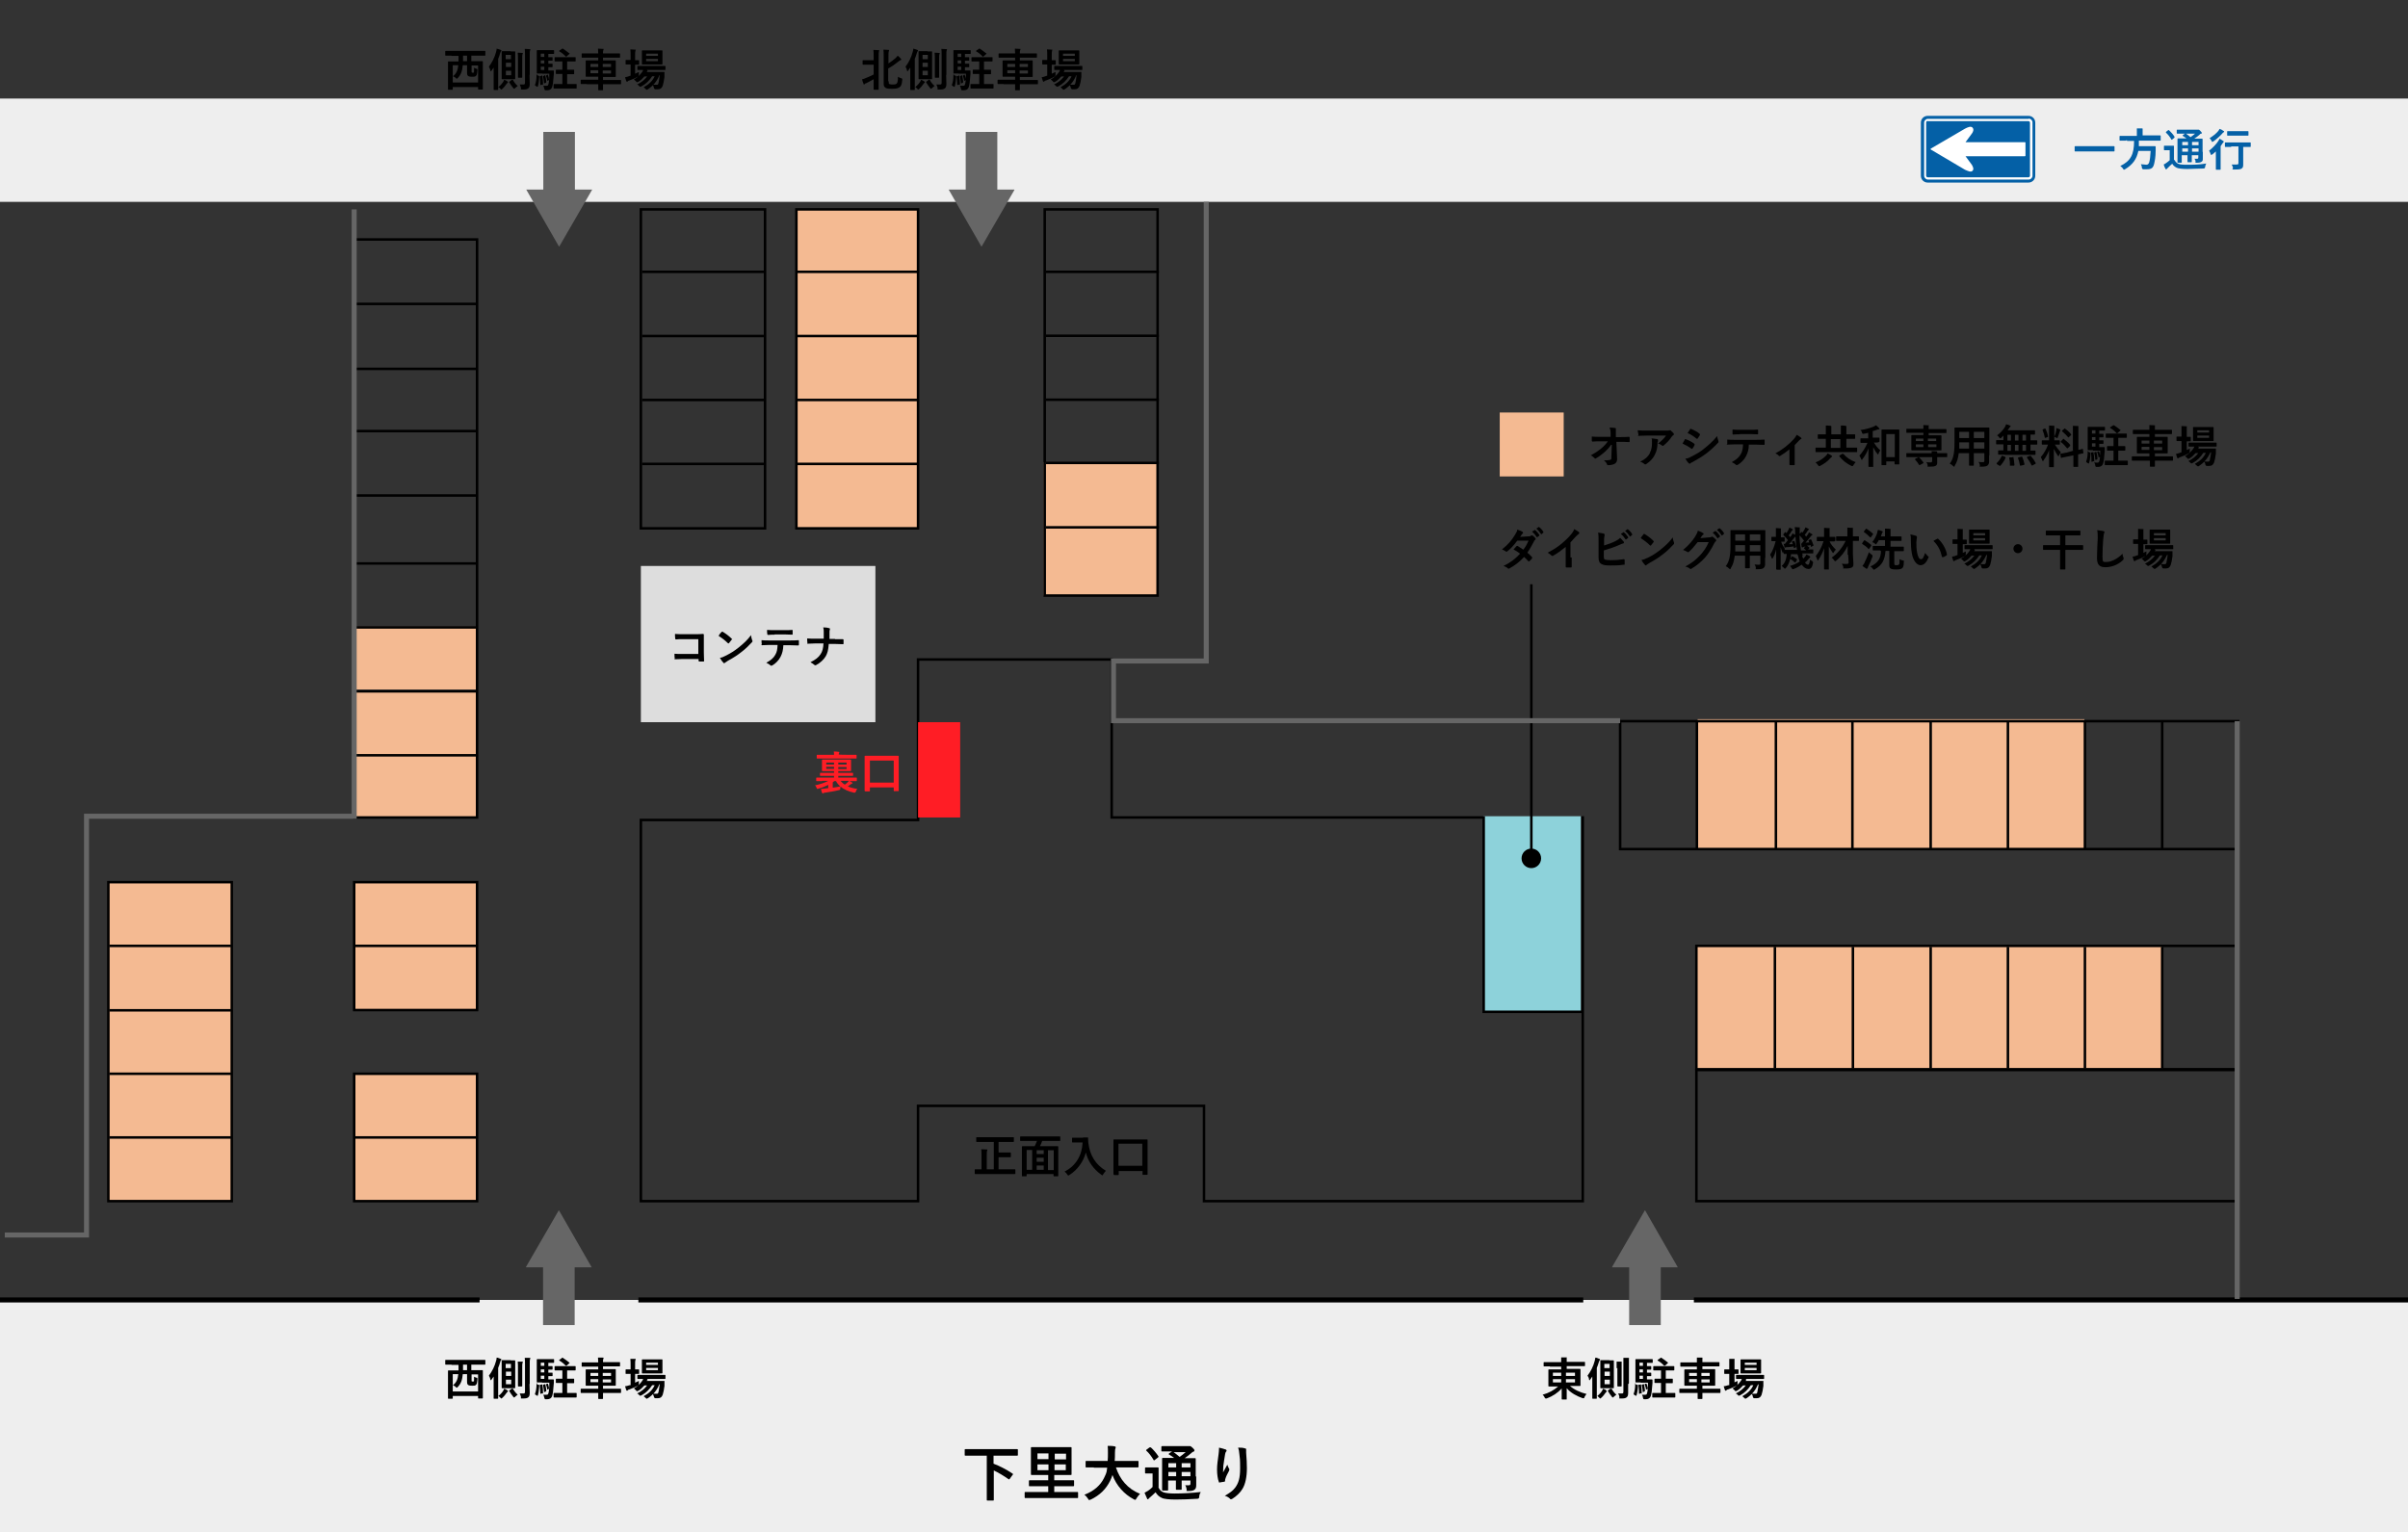<?xml version="1.0" encoding="UTF-8"?>
<svg id="_レイヤー_1" xmlns="http://www.w3.org/2000/svg" version="1.1" xmlns:xlink="http://www.w3.org/1999/xlink" viewBox="0 0 960 611">
  <rect x="0" y="0" width="960" height="611" fill="#333333" stroke="none"/>
  <!-- Generator: Adobe Illustrator 29.5.1, SVG Export Plug-In . SVG Version: 2.1.0 Build 141)  -->
  <defs>
    <style>
      .st0 {
        fill: #8dd2da;
      }

      .st1 {
        clip-path: url(#clippath-6);
      }

      .st2 {
        clip-path: url(#clippath-7);
      }

      .st3, .st4, .st5, .st6 {
        fill: none;
      }

      .st3, .st5, .st7, .st6 {
        stroke-miterlimit: 10;
      }

      .st3, .st7, .st6 {
        stroke: #000;
      }

      .st8 {
        clip-path: url(#clippath-4);
      }

      .st9 {
        fill: #fff;
      }

      .st10 {
        clip-path: url(#clippath-1);
      }

      .st11, .st7 {
        fill: #f4ba92;
      }

      .st5 {
        stroke: #666;
      }

      .st5, .st6 {
        stroke-width: 2px;
      }

      .st12 {
        clip-path: url(#clippath-5);
      }

      .st13 {
        fill: #666;
      }

      .st14 {
        fill: #ff1d25;
      }

      .st15 {
        clip-path: url(#clippath-3);
      }

      .st16 {
        fill: #ddd;
      }

      .st17 {
        fill: #eee;
      }

      .st18 {
        fill: #0460a6;
      }

      .st19 {
        clip-path: url(#clippath-2);
      }

      .st6 {
        stroke-linecap: square;
      }

      .st20 {
        clip-path: url(#clippath);
      }
    </style>
    <symbol id="_矢印_26" viewBox="0 0 45.8 26.3">
      <g>
        <rect class="st4" width="45.7" height="26.3"/>
        <polygon class="st13" points="0 19.5 23 19.5 23 26.3 45.8 13.2 23 0 23 6.9 0 6.9 0 19.5"/>
      </g>
    </symbol>
    <clipPath id="clippath">
      <rect class="st4" x="209.7" y="482.7" width="26.3" height="45.7"/>
    </clipPath>
    <clipPath id="clippath-1">
      <rect class="st4" x="209.6" y="482.6" width="26.3" height="45.8"/>
    </clipPath>
    <clipPath id="clippath-2">
      <rect class="st4" x="209.8" y="52.6" width="26.3" height="45.7"/>
    </clipPath>
    <clipPath id="clippath-3">
      <rect class="st4" x="209.8" y="52.6" width="26.3" height="45.8"/>
    </clipPath>
    <clipPath id="clippath-4">
      <rect class="st4" x="378.1" y="52.6" width="26.3" height="45.7"/>
    </clipPath>
    <clipPath id="clippath-5">
      <rect class="st4" x="378.2" y="52.6" width="26.3" height="45.8"/>
    </clipPath>
    <clipPath id="clippath-6">
      <rect class="st4" x="642.7" y="482.7" width="26.3" height="45.7"/>
    </clipPath>
    <clipPath id="clippath-7">
      <rect class="st4" x="642.6" y="482.6" width="26.3" height="45.8"/>
    </clipPath>
  </defs>
  <g id="_道路">
    <rect class="st17" y="518.4" width="960" height="92.6"/>
    <rect class="st17" y="39.3" width="960" height="41.2"/>
    <line class="st6" y1="518.4" x2="190.2" y2="518.4"/>
    <line class="st6" x1="255.5" y1="518.4" x2="630.2" y2="518.4"/>
    <line class="st6" x1="676.3" y1="518.4" x2="959.1" y2="518.4"/>
    <g class="st20">
      <g class="st10">
        <use width="45.8" height="26.3" transform="translate(209.6 528.4) rotate(-90)" xlink:href="#_矢印_26"/>
      </g>
    </g>
    <g class="st19">
      <g class="st15">
        <use width="45.8" height="26.3" transform="translate(236.1 52.6) rotate(90)" xlink:href="#_矢印_26"/>
      </g>
    </g>
    <g class="st8">
      <g class="st12">
        <use width="45.8" height="26.3" transform="translate(404.5 52.6) rotate(90)" xlink:href="#_矢印_26"/>
      </g>
    </g>
    <g class="st1">
      <g class="st2">
        <use width="45.8" height="26.3" transform="translate(642.6 528.4) rotate(-90)" xlink:href="#_矢印_26"/>
      </g>
    </g>
    <g>
      <path d="M180,22.2h-2.3c-.1,0-.2,0-.2-.2v-1.5c0-.1,0-.2.2-.2h15.6c.1,0,.2,0,.2.2v1.5c0,.1,0,.2-.2.2h-5.4v2.2h4.4c.1,0,.2,0,.2.2v10.9s0,.2-.2.2h-1.5c-.1,0-.2,0-.2-.2v-.8h-10.1v.9s0,.2-.2.2h-1.5c-.1,0-.2,0-.2-.2v-10.9c0-.1,0-.2.2-.2h4v-2.2h-2.8ZM180.5,32.9h10.1v-6.8h-2.6v2.2c0,.4,0,.5.1.6s.2.1.4.1.3,0,.4-.1c.1-.1.1-.4.1-1.9.3.2.5.3.9.4s.5.2.4.9c-.1,1.2-.2,1.7-.6,2-.3.3-.7.3-1.3.3s-1.2,0-1.6-.2c-.4-.2-.6-.5-.6-1.4v-3h-1.7c-.2,2.2-.7,3.8-2,5.1-.2.2-.3.3-.4.3s-.2-.1-.4-.3c-.3-.3-.7-.5-1.1-.7,1.4-1.1,1.9-2.4,2.1-4.4h-2.2v6.9h0ZM186.2,24.4v-2.2h-1.6v2.2h1.6Z"/>
      <path d="M196.9,26.8c-.3.5-.6.9-.9,1.3-.1.2-.2.3-.3.3s-.2-.1-.2-.3c-.1-.6-.4-1.2-.6-1.5,1.3-1.7,2.3-3.7,2.9-6,.1-.4.2-.7.2-1.2.5.1,1.1.3,1.6.5.2.1.3.2.3.3s-.1.2-.2.3c-.1.1-.2.3-.3.7-.2.8-.5,1.5-.8,2.3v12.2s0,.2-.2.2h-1.4c-.1,0-.2,0-.2-.2v-8.9h0ZM202.3,32.5c.2,0,.2.2.2.3s0,0-.1.2c-.1,0-.2.2-.4.4-.5.7-1,1.4-1.7,2-.2.2-.3.3-.4.3s-.2,0-.4-.3c-.3-.3-.6-.6-.8-.7.9-.7,1.5-1.4,2-2.2.1-.2.2-.4.3-.7.6.2,1,.4,1.3.7h0ZM203.6,20.5h1.6c.1,0,.2,0,.2.2v10.7c0,.1,0,.2-.2.2h-5c-.1,0-.2,0-.2-.2v-10.8c0-.1,0-.2.2-.2h3.4ZM201.6,23.6h2.1v-1.7h-2.1v1.7ZM203.8,26.8v-1.8h-2.1v1.7h2.1ZM203.8,28.2h-2.1v1.8h2.1v-1.8ZM204.1,31.8c.2-.1.3-.1.4.1.5.9,1,1.6,1.9,2.4-.3.2-.7.5-1,.8-.2.2-.3.3-.4.3s-.2,0-.4-.3c-.6-.8-1.1-1.4-1.6-2.3,0,0,0-.2.2-.3l.9-.7h0ZM206.5,23.7c0-1.2,0-1.8-.1-2.7.5,0,1.1.1,1.7.1s.3.1.3.2-.1.3-.1.4c-.1.3-.1.6-.1,1.9v7.2c0,.1,0,.2-.2.2h-1.3c-.1,0-.2,0-.2-.2v-7.1h0ZM211.1,29.9c0,1.3.1,2.7.1,3.6s-.2,1.5-.7,1.8c-.4.3-.9.4-2.1.4s-.6,0-.7-.6c-.1-.5-.3-1-.5-1.4h1.4c.4,0,.7,0,.7-.7v-10.9c0-1.2,0-1.7-.1-2.6.7,0,1.2.1,1.9.1s.3.1.3.2c0,.2-.1.3-.1.4-.1.2-.1.6-.1,1.8v7.8h0Z"/>
      <path d="M214.7,30.2c.2,0,.3.2.3.3-.1,1.4-.2,2.8-.6,4.1h-.3l-.6-.4c-.2,0-.2-.2-.2-.4.4-1,.6-2.3.6-3.7s.1-.2.3-.1c0,0,.5.2.5.2ZM216.1,29.3h-1.9c-.1,0-.2,0-.2-.2v-8.9c0-.1,0-.2.2-.2h6.5c.1,0,.2,0,.2.2v1.1c0,.1,0,.2-.2.2h-2.1v1.3h1.5c.1,0,.2,0,.2.2v1c0,.1,0,.2-.2.2h-1.5v1.2h1.5c.1,0,.2,0,.2.2v1c0,.1,0,.2-.2.2h-1.5v1.3h2c.1,0,.2,0,.2.2v1.2c-.2,3-.4,4.4-.7,5.3-.3.8-1,1.2-1.9,1.2h-.8c-.2,0-.3-.2-.4-.6-.1-.4-.2-.9-.4-1.2h1.3c.3,0,.6,0,.7-.5.2-.5.4-1.7.4-4.3h-2.9v-.2h0ZM215.9,30.1c.2,0,.3-.1.3.1.2,1.1.3,2.1.3,3.2s0,.3-.2.3l-.6.2h-.3c0-1.2-.1-2.2-.2-3.3,0-.1,0-.2.2-.3h.5v-.2ZM217,22.7v-1.3h-1.4v1.3h1.4ZM217,25.3v-1.2h-1.4v1.2h1.4ZM217,27.9v-1.3h-1.4v1.3h1.4ZM217.1,30c.1,0,.2,0,.3.1.2.8.3,1.7.4,2.6,0,0,0,.2-.2.3l-.4.2h-.3c-.1-1-.2-1.9-.4-2.7,0-.1,0-.2.2-.2l.4-.2h0ZM218.1,29.8c.2-.1.2,0,.3.1.3.6.4,1.3.5,1.9,0,.1,0,.2-.2.2l-.3.2h-.2c-.1-.7-.3-1.4-.5-1.9,0-.1,0-.2.1-.2l.3-.2h0ZM226.1,29.5v4h3.6c.1,0,.2,0,.2.2v1.4s0,.2-.2.2h-8.8c-.1,0-.2,0-.2-.2v-1.4s0-.2.2-.2h3.3v-4h-2.4c-.1,0-.2,0-.2-.2v-1.3c0-.1,0-.2.2-.2h2.4v-3.3h-2.9c-.1,0-.2,0-.2-.2v-1.3c0-.1,0-.2.2-.2h8c.1,0,.2,0,.2.2v1.3c0,.1,0,.2-.2.2h-3.2v3.3h2.6c.1,0,.2,0,.2.2v1.4c0,.1,0,.2-.2.2h-2.6q0-.1,0-.1ZM224,19.5c.2-.1.2-.2.4-.1.8.5,1.7,1.2,2.6,1.9h.1c0,.2-.1.2-.2.3l-1,.9s-.1.1-.2.1-.1,0-.2-.1c-.7-.8-1.6-1.5-2.5-2-.1-.1-.2-.1,0-.3l1-.7h0Z"/>
      <path d="M233.9,33.5h-2.2c-.1,0-.2,0-.2-.2v-1.3c0-.1,0-.2.2-.2h6.8v-1.2h-4.8c-.1,0-.2,0-.2-.2v-6.1c0-.1,0-.2.2-.2h4.8v-1.1h-6.4c-.1,0-.2,0-.2-.2v-1.3c0-.1,0-.2.2-.2h6.4c0-.8-.1-1.3-.1-1.9.7,0,1.3.1,1.9.1s.3.1.3.2,0,.2-.1.4c-.1.2-.1.6-.1,1.2h6.6c.1,0,.2,0,.2.2v1.3c0,.1,0,.2-.2.2h-6.6v1.1h4.9c.1,0,.2,0,.2.2v6.2c0,.1,0,.2-.2.2h-4.9v1.2h7c.1,0,.2,0,.2.2v1.3s0,.2-.2.2h-7v2.2s0,.2-.2.2h-1.5c-.1,0-.2,0-.2-.2v-2.2h-4.6q0,0,0-.1ZM238.5,26.7v-1.2h-3.1v1.2h3.1ZM238.5,29.2v-1.2h-3.1v1.2h3.1ZM240.3,25.5v1.2h3.3v-1.2h-3.3ZM243.6,28.1h-3.3v1.2h3.3v-1.2Z"/>
      <path d="M253.2,29.4c.5-.2,1-.5,1.5-.7v1.1c0,.4-.2.7-.5.8-1,.6-2.2,1.1-3.3,1.5-.3,0-.5.2-.6.3s-.2.2-.3.2-.2,0-.3-.2c-.2-.4-.3-1-.5-1.6.6-.1,1.1-.2,1.8-.5.1-.1.3-.1.4-.1v-4.5h-1.8c-.1,0-.2,0-.2-.2v-1.4c0-.1,0-.2.2-.2h1.8v-1.5c0-1.3,0-1.8-.1-2.7.7,0,1.2.1,1.8.1s.3.1.3.2-.1.2-.1.4c-.1.2-.1.7-.1,2v1.6h1.4c.1,0,.2,0,.2.2v1.4c0,.1,0,.2-.2.2h-1.4v3.6h0ZM262.7,30.4c-.9,2.1-2.3,3.8-4.4,5.2-.2,0-.3.2-.4.2s-.2,0-.5-.3-.5-.5-.8-.7c2.2-1.2,3.6-2.6,4.4-4.4h-1c-1.1,1.7-2.5,3.1-4.2,4-.2,0-.3.2-.5.2s-.2,0-.5-.3c-.2-.3-.5-.5-.8-.6,1.7-.8,3-1.9,4-3.2h-1.1c-.7.8-1.5,1.6-2.4,2.1-.2,0-.3.2-.5.2s-.2,0-.4-.3c-.3-.3-.6-.6-.9-.8,1.4-.8,2.5-1.8,3.3-3,.2-.2.3-.5.4-.8h-2.1c-.1,0-.2,0-.2-.2v-1.2c0-.1,0-.2.2-.2h10.8c.1,0,.2,0,.2.2v1.2c0,.1,0,.2-.2.2h-7.8.6c.2.2.3.3.3.3,0,.1-.1.2-.1.2-.1.1-.2.1-.3.3h6.9c.2,0,.3,0,.2.2v1.8c-.2,1.5-.4,2.6-.7,3.5-.4,1-.9,1.4-2,1.4h-.9c-.3,0-.5-.2-.6-.6-.1-.5-.3-.8-.5-1.2h1.6c.4,0,.5,0,.7-.6.1-.5.3-1.3.5-3.1h-.3v.2h0ZM261.7,20.1h2.2c.1,0,.2,0,.2.2v5.2c0,.1,0,.2-.2.2h-7.8c-.1,0-.2,0-.2-.2v-5.2c0-.1,0-.2.2-.2h5.6,0ZM257.6,21.4v.9h4.7v-.9h-4.7ZM262.3,23.5h-4.7v.9h4.7v-.9Z"/>
    </g>
    <g>
      <path d="M180,544.2h-2.3c-.1,0-.2,0-.2-.2v-1.5s0-.2.2-.2h15.6c.1,0,.2,0,.2.2v1.5s0,.2-.2.2h-5.4v2.2h4.4c.1,0,.2,0,.2.2v10.9s0,.2-.2.2h-1.5c-.1,0-.2,0-.2-.2v-.8h-10.1v.9s0,.2-.2.2h-1.5c-.1,0-.2,0-.2-.2v-10.9s0-.2.2-.2h4v-2.2h-2.8ZM180.5,554.9h10.1v-6.8h-2.6v2.2c0,.4,0,.5.1.6s.2,0,.4,0h.4c.1,0,.1-.4.1-1.9.3.2.5.3.9.4.4,0,.5.2.4.9-.1,1.2-.2,1.7-.6,2-.3.3-.7.3-1.3.3s-1.2,0-1.6-.2c-.4-.2-.6-.5-.6-1.4v-3h-1.7c-.2,2.2-.7,3.8-2,5.1-.2.2-.3.3-.4.3s-.2,0-.4-.3c-.3-.3-.7-.5-1.1-.7,1.4-1.1,1.9-2.4,2.1-4.4h-2.2v6.9h0ZM186.2,546.4v-2.2h-1.6v2.2h1.6Z"/>
      <path d="M196.9,548.8c-.3.4-.6.9-.9,1.3-.1.2-.2.3-.3.3s-.2,0-.2-.3c-.1-.6-.4-1.2-.6-1.5,1.3-1.7,2.3-3.7,2.9-6,.1-.4.2-.7.2-1.2.5,0,1.1.3,1.6.5.2,0,.3.2.3.3s-.1.2-.2.3c-.1,0-.2.3-.3.7-.2.8-.5,1.5-.8,2.3v12.1s0,.2-.2.2h-1.4c-.1,0-.2,0-.2-.2v-8.8h0ZM202.3,554.5c.2,0,.2.2.2.3s0,0-.1.2c-.1,0-.2.2-.4.4-.5.7-1,1.4-1.7,2-.2.2-.3.3-.4.3s-.2,0-.4-.3c-.3-.3-.6-.6-.8-.7.9-.7,1.5-1.4,2-2.2.1-.2.2-.4.3-.7.6.2,1,.4,1.3.7h0ZM203.6,542.5h1.6c.1,0,.2,0,.2.2v10.7s0,.2-.2.2h-5c-.1,0-.2,0-.2-.2v-10.8s0-.2.2-.2h3.4ZM201.6,545.6h2.1v-1.7h-2.1v1.7ZM203.8,548.8v-1.8h-2.1v1.7h2.1ZM203.8,550.2h-2.1v1.8h2.1v-1.8ZM204.1,553.8h.4c.5.9,1,1.6,1.9,2.4-.3.2-.7.5-1,.8-.2.2-.3.3-.4.3s-.2,0-.4-.3c-.6-.8-1.1-1.4-1.6-2.3,0,0,0-.2.2-.3l.9-.7h0ZM206.5,545.7c0-1.2,0-1.8-.1-2.7h1.7c.6,0,.3,0,.3.2s-.1.3-.1.4c-.1.3-.1.6-.1,1.9v7.2s0,.2-.2.2h-1.3c-.1,0-.2,0-.2-.2v-7.1h0ZM211.1,551.9c0,1.3.1,2.7.1,3.6s-.2,1.5-.7,1.8c-.4.3-.9.4-2.1.4s-.6,0-.7-.6c-.1-.5-.3-1-.5-1.4h1.4c.4,0,.7,0,.7-.7v-10.9c0-1.2,0-1.7-.1-2.6h1.9c.7,0,.3,0,.3.2s-.1.3-.1.4c-.1.2-.1.6-.1,1.8v7.8h0v.2h0Z"/>
      <path d="M214.7,552.2c.2,0,.3,0,.3.3-.1,1.4-.2,2.8-.6,4.1h-.3l-.6-.4c-.2,0-.2-.2-.2-.4.4-1,.6-2.3.6-3.7s.1-.2.3,0l.5.2h0ZM216.1,551.3h-1.9c-.1,0-.2,0-.2-.2v-8.9s0-.2.2-.2h6.5c.1,0,.2,0,.2.2v1.1s0,.2-.2.2h-2.1v1.3h1.5c.1,0,.2,0,.2.2v1s0,.2-.2.2h-1.5v1.2h1.5c.1,0,.2,0,.2.2v1s0,.2-.2.2h-1.5v1.3h2c.1,0,.2,0,.2.2v1.2c-.2,3-.4,4.4-.7,5.3-.3.8-1,1.2-1.9,1.2h-.8c-.2,0-.3-.2-.4-.6s-.2-.9-.4-1.2h1.3c.3,0,.6,0,.7-.5.2-.5.4-1.7.4-4.3h-2.9v-.2h0ZM215.9,552.1h.3c.2,1.1.3,2.1.3,3.2s0,.3-.2.3l-.6.2h-.3c0-1.2-.1-2.2-.2-3.3,0,0,0-.2.2-.3h.5ZM217,544.7v-1.3h-1.4v1.3h1.4ZM217,547.3v-1.2h-1.4v1.2h1.4ZM217,549.9v-1.3h-1.4v1.3h1.4ZM217.1,552h.3c.2.8.3,1.7.4,2.6,0,0,0,.2-.2.3l-.4.2h-.3c-.1-1-.2-1.9-.4-2.7,0,0,0-.2.2-.2l.4-.2h0ZM218.1,551.8h.3c.3.6.4,1.3.5,1.9,0,0,0,.2-.2.2l-.3.2h-.2c-.1-.7-.3-1.4-.5-1.9,0,0,0-.2.1-.2l.3-.2h0ZM226.1,551.5v4h3.6c.1,0,.2,0,.2.2v1.4s0,.2-.2.2h-8.8c-.1,0-.2,0-.2-.2v-1.4s0-.2.2-.2h3.3v-4h-2.4c-.1,0-.2,0-.2-.2v-1.3s0-.2.2-.2h2.4v-3.3h-2.9c-.1,0-.2,0-.2-.2v-1.3s0-.2.2-.2h8c.1,0,.2,0,.2.2v1.3s0,.2-.2.2h-3.2v3.3h2.6c.1,0,.2,0,.2.2v1.4s0,.2-.2.2h-2.6q0,0,0-.1ZM224,541.5c.2,0,.2-.2.4,0,.8.5,1.7,1.2,2.6,1.9h.1c0,.2-.1.2-.2.3l-1,.9h-.4c-.7-.8-1.6-1.5-2.5-2-.1,0-.2,0,0-.3l1-.7h0Z"/>
      <path d="M233.9,555.5h-2.2c-.1,0-.2,0-.2-.2v-1.3s0-.2.2-.2h6.8v-1.2h-4.8c-.1,0-.2,0-.2-.2v-6.1s0-.2.2-.2h4.8v-1.1h-6.4c-.1,0-.2,0-.2-.2v-1.3s0-.2.2-.2h6.4c0-.8-.1-1.3-.1-1.9h1.9c.6,0,.3,0,.3.2s0,.2-.1.4-.1.6-.1,1.2h6.6c.1,0,.2,0,.2.2v1.3s0,.2-.2.2h-6.6v1.1h4.9c.1,0,.2,0,.2.2v6.2s0,.2-.2.2h-4.9v1.2h7c.1,0,.2,0,.2.2v1.3s0,.2-.2.2h-7v2.2s0,.2-.2.2h-1.5c-.1,0-.2,0-.2-.2v-2.2h-4.6,0ZM238.5,548.7v-1.2h-3.1v1.2h3.1ZM238.5,551.2v-1.2h-3.1v1.2h3.1ZM240.3,547.5v1.2h3.3v-1.2h-3.3ZM243.6,550.1h-3.3v1.2h3.3v-1.2Z"/>
      <path d="M253.2,551.4c.5-.2,1-.5,1.5-.7v1.1c0,.4-.2.7-.5.8-1,.6-2.2,1.1-3.3,1.5-.3,0-.5.2-.6.3s-.2.2-.3.2-.2,0-.3-.2c-.2-.4-.3-1-.5-1.6.6,0,1.1-.2,1.8-.4h.4v-4.5h-1.8c-.1,0-.2,0-.2-.2v-1.4s0-.2.2-.2h1.8v-1.5c0-1.3,0-1.8-.1-2.7h1.8c.6,0,.3,0,.3.2s-.1.2-.1.4c-.1.2-.1.7-.1,2v1.6h1.4c.1,0,.2,0,.2.2v1.4s0,.2-.2.2h-1.4v3.5h0ZM262.7,552.4c-.9,2.1-2.3,3.8-4.4,5.2-.2,0-.3.2-.4.2s-.2,0-.5-.3-.5-.5-.8-.7c2.2-1.2,3.6-2.6,4.4-4.4h-1c-1.1,1.7-2.5,3.1-4.2,4-.2,0-.3.2-.5.2s-.2,0-.5-.3c-.2-.3-.5-.5-.8-.6,1.7-.8,3-1.9,4-3.2h-1.1c-.7.8-1.5,1.6-2.4,2.1-.2,0-.3.2-.5.2s-.2,0-.4-.3c-.3-.3-.6-.6-.9-.8,1.4-.8,2.5-1.8,3.3-3,.2-.2.3-.5.4-.8h-2.1c-.1,0-.2,0-.2-.2v-1.2s0-.2.2-.2h10.8c.1,0,.2,0,.2.2v1.2s0,.2-.2.2h-7.8.6l.3.3v.2c-.2,0-.3,0-.4.3h6.9c.2,0,.3,0,.2.2v1.8c-.2,1.5-.4,2.6-.7,3.5-.4,1-.9,1.4-2,1.4h-.9c-.3,0-.5-.2-.6-.6-.1-.5-.3-.8-.5-1.2h1.6c.4,0,.5,0,.7-.6.1-.5.3-1.3.5-3.1h-.3v.2h0ZM261.7,542.1h2.2c.1,0,.2,0,.2.2v5.2s0,.2-.2.2h-7.8c-.1,0-.2,0-.2-.2v-5.2s0-.2.2-.2h5.6,0ZM257.6,543.4v.9h4.7v-.9h-4.7ZM262.3,545.5h-4.7v.9h4.7v-.9Z"/>
    </g>
    <g>
      <path d="M617.8,544.9h-2.2s-.2,0-.2-.2v-1.3s0-.2.2-.2h6.8v-1.9h1.9c.6,0,.3,0,.3.2v1.6h7.1s.2,0,.2.2v1.3s0,.2-.2.2h-7.1v1.1h5.3s.2,0,.2.2v6.4s0,.2-.2.2h-4c1.7,1.5,4.1,2.6,6.6,3.2-.3.4-.6.8-.8,1.2,0,.3-.2.5-.3.5h-.4c-2.3-.8-4.8-2.1-6.4-4v4.3c0,.3,0,.2-.2.2h-1.6s-.2,0-.2-.2v-4.2c-1.6,1.8-3.6,3.1-6,4h-.4s-.2,0-.4-.4c-.2-.5-.5-.8-.8-1.1,2.5-.7,4.5-1.8,6.2-3.3h-3.7s-.2,0-.2-.2v-6.4s0-.2.2-.2h4.9v-1.1h-4.5v-.2h0ZM622.4,548.7v-1.3h-3.3v1.3h3.3ZM622.4,551.3v-1.3h-3.3v1.3h3.3ZM624.3,547.4v1.3h3.6v-1.3h-3.6ZM627.9,550h-3.6v1.3h3.6v-1.3Z"/>
      <path d="M634.9,548.8c-.3.4-.6.9-.9,1.3,0,.2-.2.3-.3.3s-.2,0-.2-.3c0-.6-.4-1.2-.6-1.5,1.3-1.7,2.3-3.7,2.9-6,0-.4.2-.7.2-1.2.5,0,1.1.3,1.6.5.2,0,.3.2.3.3s0,.2-.2.3c0,0-.2.3-.3.7-.2.8-.5,1.5-.8,2.3v12.1s0,.2-.2.2h-1.4s-.2,0-.2-.2v-8.8h.1ZM640.3,554.5c.2,0,.2.2.2.3v.2l-.4.4c-.5.7-1,1.4-1.7,2-.2.2-.3.3-.4.3s-.2,0-.4-.3c-.3-.3-.6-.6-.8-.7.9-.7,1.5-1.4,2-2.2,0-.2.2-.4.3-.7.6.2,1,.4,1.3.7h0ZM641.6,542.5h1.6s.2,0,.2.2v10.7s0,.2-.2.2h-5s-.2,0-.2-.2v-10.8s0-.2.2-.2h3.4ZM639.6,545.6h2.1v-1.7h-2.1v1.7ZM641.8,548.8v-1.8h-2.1v1.7h2.1ZM641.8,550.2h-2.1v1.8h2.1v-1.8ZM642.1,553.8h.4c.5.9,1,1.6,1.9,2.4-.3.2-.7.5-1,.8s-.3.3-.4.3-.2,0-.4-.3c-.6-.8-1.1-1.4-1.6-2.3,0,0,0-.2.2-.3l.9-.7h0ZM644.5,545.7v-2.7h1.7c.6,0,.3,0,.3.2v9.5s0,.2-.2.2h-1.3s-.2,0-.2-.2v-7.1h-.3ZM649.1,551.9v3.6c0,.9-.2,1.5-.7,1.8-.4.3-.9.4-2.1.4s-.6,0-.7-.6c0-.5-.3-1-.5-1.4h1.4c.4,0,.7,0,.7-.7v-13.5h1.9c.7,0,.3,0,.3.2v10h0l-.2.2h-.1Z"/>
      <path d="M652.7,552.2c.2,0,.3,0,.3.3,0,1.4-.2,2.8-.6,4.1h-.3l-.6-.4c-.2,0-.2-.2-.2-.4.4-1,.6-2.3.6-3.7s0-.2.3,0l.5.2h0ZM654.1,551.3h-1.9s-.2,0-.2-.2v-8.9s0-.2.2-.2h6.5s.2,0,.2.2v1.1s0,.2-.2.2h-2.1v1.3h1.5s.2,0,.2.2v1s0,.2-.2.2h-1.5v1.2h1.5s.2,0,.2.2v1s0,.2-.2.2h-1.5v1.3h2s.2,0,.2.2v1.2c-.2,3-.4,4.4-.7,5.3-.3.8-1,1.2-1.9,1.2h-.8c-.2,0-.3-.2-.4-.6,0-.4-.2-.9-.4-1.2h1.3c.3,0,.6,0,.7-.5.2-.5.4-1.7.4-4.3h-2.9v-.2h0ZM653.9,552.1h.3c.2,1.1.3,2.1.3,3.2s0,.3-.2.3l-.6.2h-.3c0-1.2,0-2.2-.2-3.3,0,0,0-.2.2-.3h.5ZM655,544.7v-1.3h-1.4v1.3h1.4ZM655,547.3v-1.2h-1.4v1.2h1.4ZM655,549.9v-1.3h-1.4v1.3h1.4ZM655.1,552h.3c.2.8.3,1.7.4,2.6,0,0,0,.2-.2.3l-.4.2h-.3c0-1-.2-1.9-.4-2.7,0,0,0-.2.2-.2l.4-.2h0ZM656.1,551.8h.3c.3.6.4,1.3.5,1.9,0,0,0,.2-.2.2l-.3.2h-.2c0-.7-.3-1.4-.5-1.9v-.2l.3-.2h.1ZM664.1,551.5v4h3.6s.2,0,.2.2v1.4s0,.2-.2.2h-8.8s-.2,0-.2-.2v-1.4s0-.2.2-.2h3.3v-4h-2.4s-.2,0-.2-.2v-1.3s0-.2.2-.2h2.4v-3.3h-2.9s-.2,0-.2-.2v-1.3s0-.2.2-.2h8s.2,0,.2.2v1.3s0,.2-.2.2h-3.2v3.3h2.6s.2,0,.2.2v1.4s0,.2-.2.2h-2.6q0,0,0-.1ZM662,541.5c.2,0,.2-.2.4,0,.8.5,1.7,1.2,2.6,1.9h0s0,.2-.2.3l-1,.9h-.4c-.7-.8-1.6-1.5-2.5-2,0,0-.2,0,0-.3l1-.7h.1Z"/>
      <path d="M671.9,555.5h-2.2s-.2,0-.2-.2v-1.3s0-.2.2-.2h6.8v-1.2h-4.8s-.2,0-.2-.2v-6.1s0-.2.2-.2h4.8v-1.1h-6.4s-.2,0-.2-.2v-1.3s0-.2.2-.2h6.4v-1.9h1.9c.6,0,.3,0,.3.2v1.6h6.6s.2,0,.2.2v1.3s0,.2-.2.2h-6.6v1.1h4.9s.2,0,.2.2v6.2s0,.2-.2.2h-4.9v1.2h7s.2,0,.2.2v1.3s0,.2-.2.2h-7v2.2s0,.2-.2.2h-1.5s-.2,0-.2-.2v-2.2h-4.9,0ZM676.5,548.7v-1.2h-3.1v1.2h3.1ZM676.5,551.2v-1.2h-3.1v1.2h3.1ZM678.3,547.5v1.2h3.3v-1.2h-3.3ZM681.6,550.1h-3.3v1.2h3.3v-1.2Z"/>
      <path d="M691.2,551.4c.5-.2,1-.5,1.5-.7v1.1c0,.4-.2.7-.5.8-1,.6-2.2,1.1-3.3,1.5-.3,0-.5.2-.6.3s-.2.2-.3.2-.2,0-.3-.2c-.2-.4-.3-1-.5-1.6.6,0,1.1-.2,1.8-.4h.4v-4.5h-1.8s-.2,0-.2-.2v-1.4s0-.2.2-.2h1.8v-4.2h1.8c.6,0,.3,0,.3.2v4h1.4s.2,0,.2.2v1.4s0,.2-.2.2h-1.4v3.5h-.3ZM700.7,552.4c-.9,2.1-2.3,3.8-4.4,5.2-.2,0-.3.2-.4.2s-.2,0-.5-.3-.5-.5-.8-.7c2.2-1.2,3.6-2.6,4.4-4.4h-1c-1.1,1.7-2.5,3.1-4.2,4-.2,0-.3.2-.5.2s-.2,0-.5-.3c-.2-.3-.5-.5-.8-.6,1.7-.8,3-1.9,4-3.2h-1.1c-.7.8-1.5,1.6-2.4,2.1-.2,0-.3.2-.5.2s-.2,0-.4-.3c-.3-.3-.6-.6-.9-.8,1.4-.8,2.5-1.8,3.3-3,.2-.2.3-.5.4-.8h-2.1s-.2,0-.2-.2v-1.2s0-.2.2-.2h10.8s.2,0,.2.2v1.2s0,.2-.2.2h-7.8.6l.3.3v.2s-.2,0-.3.3h6.9c.2,0,.3,0,.2.2v1.8c-.2,1.5-.4,2.6-.7,3.5-.4,1-.9,1.4-2,1.4h-.9c-.3,0-.5-.2-.6-.6,0-.5-.3-.8-.5-1.2h1.6c.4,0,.5,0,.7-.6,0-.5.3-1.3.5-3.1h-.3v.2h0ZM699.7,542.1h2.2s.2,0,.2.2v5.2s0,.2-.2.2h-7.8s-.2,0-.2-.2v-5.2s0-.2.2-.2h5.6ZM695.6,543.4v.9h4.7v-.9h-4.7ZM700.3,545.5h-4.7v.9h4.7v-.9Z"/>
    </g>
    <g>
      <path d="M348.3,22.6c0-1.3,0-1.8-.1-2.7.7,0,1.4.1,2,.1s.3.1.3.2-.1.2-.1.4c-.1.2-.1.7-.1,2v13s0,.2-.2.2h-1.6c-.1,0-.2,0-.2-.2v-4c-1,.6-2.1,1.1-3,1.6-.3,0-.5.2-.5.3-.1,0-.2.2-.3.2s-.2,0-.2-.2c-.2-.5-.5-1.2-.6-1.9.6-.1.9-.2,1.5-.5,1-.4,2-.8,3.1-1.4v-3.9h-4.2c-.1,0-.2,0-.2-.2v-1.4c0-.1,0-.2.2-.2h4.2v-1.4h0ZM354.3,32.4c0,.7,0,.9.2,1.1.2,0,.5.2,1.2.2s1.5,0,1.8-.4c.3-.3.5-1.1.5-2.7.4.3.9.5,1.3.6.3,0,.5.3.4.6-.1,1.9-.5,2.6-1.1,3-.5.4-1.4.6-2.8.6s-2.4,0-2.9-.5c-.4-.3-.6-.6-.6-1.6v-10.6c0-1.2,0-2.1-.1-2.9.7,0,1.3.1,1.9.1s.3.1.3.3-.1.3-.1.4c-.1.2-.1.7-.1,2.1v2.6c1.1-.7,2.1-1.5,2.8-2.1.3-.3.6-.6.9-1,.5.4.9.8,1.3,1.3.1.1.1.2.1.3s-.1.2-.3.2c-.2.1-.4.2-.9.6-1,.8-2.5,1.9-4,2.7v5.1h.2Z"/>
      <path d="M363,26.8c-.3.5-.6.9-.9,1.3-.1.2-.2.3-.3.3s-.2-.1-.2-.3c-.1-.6-.4-1.2-.6-1.5,1.3-1.7,2.3-3.7,2.9-6,.1-.4.2-.7.2-1.2.5.1,1.1.3,1.6.5.2.1.3.2.3.3s-.1.2-.2.3c-.1.1-.2.3-.3.7-.2.8-.5,1.5-.8,2.3v12.2s0,.2-.2.2h-1.4c-.1,0-.2,0-.2-.2v-8.9s.1,0,.1,0ZM368.5,32.5c.2,0,.2.2.2.3s0,0-.1.2c-.1,0-.2.2-.4.4-.5.7-1,1.4-1.7,2-.2.2-.3.3-.4.3s-.2,0-.4-.3c-.3-.3-.6-.6-.8-.7.9-.7,1.5-1.4,2-2.2.1-.2.2-.4.3-.7.5.2.9.4,1.3.7ZM369.8,20.5h1.6c.1,0,.2,0,.2.2v10.7c0,.1,0,.2-.2.2h-5c-.1,0-.2,0-.2-.2v-10.8c0-.1,0-.2.2-.2h3.4ZM367.8,23.6h2.1v-1.7h-2.1v1.7ZM369.9,26.8v-1.8h-2.1v1.7h2.1ZM369.9,28.2h-2.1v1.8h2.1v-1.8ZM370.3,31.8c.2-.1.3-.1.4.1.5.9,1,1.6,1.9,2.4-.3.2-.7.5-1,.8-.2.2-.3.3-.4.3s-.2,0-.4-.3c-.6-.8-1.1-1.4-1.6-2.3,0,0,0-.2.2-.3l.9-.7ZM372.7,23.7c0-1.2,0-1.8-.1-2.7.5,0,1.1.1,1.7.1s.3.1.3.2-.1.3-.1.4c-.1.3-.1.6-.1,1.9v7.2c0,.1,0,.2-.2.2h-1.3c-.1,0-.2,0-.2-.2v-7.1h0ZM377.2,29.9c0,1.3.1,2.7.1,3.6s-.2,1.5-.7,1.8c-.4.3-.9.4-2.1.4s-.6,0-.7-.6c-.1-.5-.3-1-.5-1.4h1.4c.4,0,.7,0,.7-.7v-10.9c0-1.2,0-1.7-.1-2.6.7,0,1.2.1,1.9.1s.3.1.3.2c0,.2-.1.3-.1.4-.1.2-.1.6-.1,1.8v7.8h0Z"/>
      <path d="M380.9,30.2c.2,0,.3.2.3.3-.1,1.4-.2,2.8-.6,4.1h-.3l-.6-.4c-.2,0-.2-.2-.2-.4.4-1,.6-2.3.6-3.7s.1-.2.3-.1l.5.2h0ZM382.2,29.3h-1.9c-.1,0-.2,0-.2-.2v-8.9c0-.1,0-.2.2-.2h6.5c.1,0,.2,0,.2.2v1.1c0,.1,0,.2-.2.2h-2.1v1.3h1.5c.1,0,.2,0,.2.2v1c0,.1,0,.2-.2.2h-1.5v1.2h1.5c.1,0,.2,0,.2.2v1c0,.1,0,.2-.2.2h-1.5v1.3h2c.1,0,.2,0,.2.2v1.2c-.2,3-.4,4.4-.7,5.3-.3.8-1,1.2-1.9,1.2h-.8c-.2,0-.3-.2-.4-.6-.1-.4-.2-.9-.4-1.2h1.3c.3,0,.6,0,.7-.5.2-.5.4-1.7.4-4.3h-2.9v-.2h0ZM382.1,30.1c.2,0,.3-.1.3.1.2,1.1.3,2.1.3,3.2s0,.3-.2.3l-.6.2h-.3c0-1.2-.1-2.2-.2-3.3,0-.1,0-.2.2-.3h.5v-.2h0ZM383.2,22.7v-1.3h-1.4v1.3h1.4ZM383.2,25.3v-1.2h-1.4v1.2h1.4ZM383.2,27.9v-1.3h-1.4v1.3h1.4ZM383.3,30c.1,0,.2,0,.3.1.2.8.3,1.7.4,2.6,0,0,0,.2-.2.3l-.4.2h-.3c-.1-1-.2-1.9-.4-2.7,0-.1,0-.2.2-.2l.4-.2h0ZM384.3,29.8c.2-.1.2,0,.3.1.3.6.4,1.3.5,1.9,0,.1,0,.2-.2.2l-.3.2h-.2c-.1-.7-.3-1.4-.5-1.9,0-.1,0-.2.1-.2l.3-.2h0ZM392.3,29.5v4h3.6c.1,0,.2,0,.2.2v1.4s0,.2-.2.2h-8.8c-.1,0-.2,0-.2-.2v-1.4s0-.2.2-.2h3.3v-4h-2.4c-.1,0-.2,0-.2-.2v-1.3c0-.1,0-.2.2-.2h2.4v-3.3h-2.9c-.1,0-.2,0-.2-.2v-1.3c0-.1,0-.2.2-.2h8c.1,0,.2,0,.2.2v1.3c0,.1,0,.2-.2.2h-3.2v3.3h2.6c.1,0,.2,0,.2.2v1.4c0,.1,0,.2-.2.2h-2.6ZM390.2,19.5c.2-.1.2-.2.4-.1.8.5,1.7,1.2,2.6,1.9h.1c0,.2-.1.2-.2.3l-1,.9s-.1.1-.2.1-.1,0-.2-.1c-.7-.8-1.6-1.5-2.5-2-.1-.1-.2-.1,0-.3l1-.7h0Z"/>
      <path d="M400.1,33.5h-2.2c-.1,0-.2,0-.2-.2v-1.3c0-.1,0-.2.2-.2h6.8v-1.2h-4.8c-.1,0-.2,0-.2-.2v-6.1c0-.1,0-.2.2-.2h4.8v-1.1h-6.4c-.1,0-.2,0-.2-.2v-1.3c0-.1,0-.2.2-.2h6.4c0-.8-.1-1.3-.1-1.9.7,0,1.3.1,1.9.1s.3.1.3.2,0,.2-.1.4c-.1.2-.1.6-.1,1.2h6.6c.1,0,.2,0,.2.2v1.3c0,.1,0,.2-.2.2h-6.6v1.1h4.9c.1,0,.2,0,.2.2v6.2c0,.1,0,.2-.2.2h-4.9v1.2h7c.1,0,.2,0,.2.2v1.3s0,.2-.2.2h-7v2.2s0,.2-.2.2h-1.5c-.1,0-.2,0-.2-.2v-2.2h-4.6,0ZM404.7,26.7v-1.2h-3.1v1.2h3.1ZM404.7,29.2v-1.2h-3.1v1.2h3.1ZM406.5,25.5v1.2h3.3v-1.2h-3.3ZM409.8,28.1h-3.3v1.2h3.3v-1.2Z"/>
      <path d="M419.3,29.4c.5-.2,1-.5,1.5-.7v1.1c0,.4-.2.7-.5.8-1,.6-2.2,1.1-3.3,1.5-.3,0-.5.2-.6.3s-.2.2-.3.2-.2,0-.3-.2c-.2-.4-.3-1-.5-1.6.6-.1,1.1-.2,1.8-.5.1-.1.3-.1.4-.1v-4.5h-1.8c-.1,0-.2,0-.2-.2v-1.4c0-.1,0-.2.2-.2h1.8v-1.5c0-1.3,0-1.8-.1-2.7.7,0,1.2.1,1.8.1s.3.1.3.2-.1.2-.1.4c-.1.2-.1.7-.1,2v1.6h1.4c.1,0,.2,0,.2.2v1.4c0,.1,0,.2-.2.2h-1.4v3.6h0ZM428.9,30.4c-.9,2.1-2.3,3.8-4.4,5.2-.2,0-.3.2-.4.2s-.2,0-.5-.3-.5-.5-.8-.7c2.2-1.2,3.6-2.6,4.4-4.4h-1c-1.1,1.7-2.5,3.1-4.2,4-.2,0-.3.2-.5.2s-.2,0-.5-.3c-.2-.3-.5-.5-.8-.6,1.7-.8,3-1.9,4-3.2h-1.1c-.7.8-1.5,1.6-2.4,2.1-.2,0-.3.2-.5.2s-.2,0-.4-.3c-.3-.3-.6-.6-.9-.8,1.4-.8,2.5-1.8,3.3-3,.2-.2.3-.5.4-.8h-2.1c-.1,0-.2,0-.2-.2v-1.2c0-.1,0-.2.2-.2h10.8c.1,0,.2,0,.2.2v1.2c0,.1,0,.2-.2.2h-7.8.6c.2.2.3.3.3.3,0,.1-.1.2-.1.2-.1.1-.2.1-.3.3h6.9c.2,0,.3,0,.2.2v1.8c-.2,1.5-.4,2.6-.7,3.5-.4,1-.9,1.4-2,1.4h-.9c-.3,0-.5-.2-.6-.6-.1-.5-.3-.8-.5-1.2h1.6c.4,0,.5,0,.7-.6.1-.5.3-1.3.5-3.1h-.3v.2h0ZM427.9,20.1h2.2c.1,0,.2,0,.2.2v5.2c0,.1,0,.2-.2.2h-7.8c-.1,0-.2,0-.2-.2v-5.2c0-.1,0-.2.2-.2h5.6,0ZM423.8,21.4v.9h4.7v-.9h-4.7ZM428.5,23.5h-4.7v.9h4.7v-.9Z"/>
    </g>
    <g>
      <path class="st18" d="M829.6,60.4h-2.3s-.2,0-.2-.2v-1.7s0-.2.2-.2h15.5s.2,0,.2.2v1.7s0,.2-.2.2h-13.2Z"/>
      <path class="st18" d="M847.5,56.1h-2.3s-.2,0-.2-.2v-1.5s0-.2.2-.2h6.7v-3h2c.2,0,.3,0,.3.2v2.6h7s.2,0,.2.2v1.7s0,.2-.2.2h-8.5v2.2h6.5s.2,0,.2.3v1.4c0,2.7-.4,4.4-.6,5.3-.4,1.7-1.1,2.2-2.9,2.2h-1.4c-.3,0-.5-.2-.6-.6,0-.6-.2-1.1-.4-1.4.9,0,1.7.2,2.2.2s.9-.3,1.1-.9c.3-.9.5-2.6.6-4.6h-4.9c-.7,3.3-2.2,5.4-5.3,7.3-.2,0-.3.2-.4.2s-.2,0-.4-.4c-.3-.5-.7-.8-1.1-1.1,4.1-2,5.5-4.5,5.5-10h-2.8v-.2h-.5,0Z"/>
      <path class="st18" d="M866.9,63.8c.4.7.8,1.2,1.5,1.5.6.3,1.8.4,3.4.4,2.3,0,5.1,0,7.8-.5-.3.4-.4.9-.5,1.4,0,.4-.2.6-.7.6-2.3,0-4.5.2-6.4.2s-3.6-.2-4.2-.5c-.8-.4-1.4-.9-1.8-1.6-.6.5-1.2,1.1-1.7,1.6-.2.2-.3.3-.4.4,0,0,0,.2-.3.2s-.2,0-.3-.2c-.3-.5-.5-1-.7-1.7.5-.2.7-.4,1-.6.5-.3.9-.7,1.4-1.1v-4h-2.1s-.2,0-.2-.2v-1.4s0-.2.2-.2h3.6s.2,0,.2.2v5.5s.2,0,.2,0ZM864.3,51.9h.4c.8.8,1.6,1.6,2.2,2.6v.4l-1,.8h-.2c-.6-1.1-1.4-2.1-2.2-2.8v-.3l.9-.7h-.1ZM878.2,60.5v2.6c0,.7,0,1.1-.5,1.4-.3.2-.7.4-1.8.4s-.5,0-.6-.4c0-.5-.2-1-.5-1.2h1.1c.3,0,.5,0,.5-.5v-.9h-2.6v2.6s0,.2-.2.2h-1.3s-.2,0-.2-.2v-2.6h-2.3v2.8s0,.2-.2.2h-1.3s-.2,0-.2-.2v-9.3s0-.2.2-.2h3.4c-.5-.4-1-.7-1.5-1h0v-.3l.9-.6h-3.1s-.2,0-.2-.2v-1.2s0-.2.2-.2h8.5s.3,0,.7.5.6.6.6.8,0,.3-.3.3-.4.2-.7.5c-.6.5-1.2,1-2,1.5h3.1s.2,0,.2.2v5.1h0ZM872.3,57.9v-1.3h-2.3v1.3h2.3ZM872.3,60.5v-1.3h-2.3v1.3h2.3ZM871.5,53.3c.6.4,1.2.9,1.8,1.4.6-.4,1.2-.9,1.8-1.4h-3.6ZM873.9,56.6v1.3h2.6v-1.3h-2.6ZM876.5,60.5v-1.3h-2.6v1.3h2.6Z"/>
      <path class="st18" d="M883.4,62.7v-2.3c-.5.4-.9.8-1.4,1.2-.2,0-.3.2-.4.2s-.2,0-.3-.4c-.2-.5-.3-.9-.6-1.3,1.4-1.1,2.8-2.5,3.7-3.9.2-.3.3-.6.5-.9.5.3.9.6,1.4.9.2,0,.2.2.2.3v.2s-.3.2-.4.4c-.3.4-.5.8-.8,1.2v9.2s0,.2-.2.2h-1.5s-.2,0-.2-.2v-4.8ZM886.4,52.2c.2,0,.3.2.3.3s0,.2-.3.3c0,0-.3.2-.5.5-.8.9-2.1,2.1-3.5,3.1-.2,0-.3.2-.4.2s-.2,0-.3-.4c-.2-.4-.5-.8-.8-1.1,1.3-.8,2.6-1.8,3.5-2.9.2-.3.4-.6.5-.8.6.2,1,.4,1.5.8ZM889.6,58.6h-2.4s-.2,0-.2-.2v-1.4s0-.2.2-.2h9.9s.2,0,.2.2v1.4s0,.2-.2.2h-2.8v6.8c0,.8,0,1.4-.6,1.8-.4.3-1.1.4-2.8.4s-.6,0-.7-.6c0-.5-.3-1-.5-1.4h1.9c.6,0,.8,0,.8-.6v-6.6h-2.9v.2h0ZM890.3,54.1h-2.2s-.2,0-.2-.2v-1.4s0-.2.2-.2h8.1s.2,0,.2.2v1.4s0,.2-.2.2h-5.9,0Z"/>
    </g>
    <g>
      <path d="M387.9,580.5h-3c-.2,0-.3,0-.3-.3v-2c0-.2,0-.3.3-.3h20.6c.2,0,.3,0,.3.3v2c0,.2,0,.3-.3.3h-9.4v3.2c2.3.9,5,2.2,7.5,3.9.1,0,.2,0,.2.2v.3c-.1,0-1.2,1.6-1.2,1.6-.2.3-.3.3-.5.2-2-1.4-4-2.6-5.9-3.5v11.7c0,.2,0,.3-.3.3h-2.2c-.2,0-.3,0-.3-.3v-17.6h-5.5Z"/>
      <path d="M411.7,597.4h-3c-.1,0-.2,0-.2-.3v-1.8c0-.2,0-.3.2-.3h9.2v-2.3h-7.4c-.2,0-.3,0-.3-.3v-1.8c0-.2.1-.3.3-.3h7.4v-2.1h-6.6c-.2,0-.3,0-.3-.3v-10.5c0-.2,0-.3.3-.3h15.6c.2,0,.3,0,.3.3v10.5c0,.2,0,.3-.3.3h-6.6v2.1h7.6c.2,0,.3,0,.3.3v1.8c0,.2-.1.3-.3.3h-7.6v2.3h9.3c.1,0,.2,0,.2.3v1.8c0,.2,0,.3-.2.3h-17.9ZM418,581.9v-2.3h-4.4v2.3h4.4ZM418,586.4v-2.4h-4.4v2.3h4.4ZM420.5,579.7v2.3h4.5v-2.3h-4.5ZM424.9,584h-4.5v2.3h4.5v-2.3Z"/>
      <path d="M436.1,585.2h-3c-.2,0-.3,0-.3-.3v-2c0-.2,0-.3.3-.3h8.5c.1-1,.1-2.1.1-3.2s0-2-.1-2.8c.7,0,2,0,2.8.2.2,0,.4.2.4.3,0,.2,0,.3-.1.5s-.2.6-.2,1.7,0,2.3-.1,3.3h9.2c.2,0,.3,0,.3.3v2c0,.2-.1.3-.3.3h-8.7c1.5,4.7,4.7,8.6,9.6,10.5-.5.5-1,1.2-1.4,1.8-.2.4-.3.6-.5.6s-.3,0-.6-.2c-3.8-2-6.9-5.4-8.5-9.7-.2.8-.6,1.6-.9,2.3-1.7,3.4-4.2,5.8-7.7,7.5-.3,0-.5.2-.6.2-.2,0-.3,0-.6-.6-.4-.6-.8-1.1-1.4-1.5,3.9-1.5,6.4-3.8,7.8-6.6s1-2.6,1.3-4.2h-5.3,0Z"/>
      <path d="M461.8,593.1c.5,1,1,1.6,2,2,.8.3,2.4.5,4.5.5,3.1,0,6.8-.2,10.4-.6-.3.5-.6,1.2-.6,1.9s-.4.8-.9.8c-3.1.2-6,.3-8.5.3s-4.8-.2-5.6-.7c-1.1-.5-1.8-1.2-2.4-2.2-.7.7-1.5,1.4-2.3,2.1-.3.2-.4.4-.5.5-.1.2-.2.2-.3.2s-.2,0-.3-.3c-.3-.6-.6-1.4-1-2.3.6-.3.9-.5,1.4-.8.6-.4,1.2-.9,1.8-1.5v-5.4h-2.7c-.2,0-.3,0-.3-.3v-1.8c0-.2,0-.3.3-.3h4.8c.2,0,.3,0,.3.3v7.6h-.1,0ZM458.3,577.2h.5c1.1,1,2.1,2.2,3,3.5.1.2.1.3-.1.5l-1.3,1c-.1,0-.2.2-.3.2s-.1,0-.2-.2c-.9-1.5-1.8-2.7-2.9-3.7-.1,0-.1-.3.1-.4l1.2-.9h0ZM476.9,588.7v3.4c0,.9-.1,1.5-.6,1.9-.4.3-.9.6-2.4.6s-.7,0-.8-.6c-.1-.7-.3-1.3-.6-1.7h1.5c.4,0,.6-.2.6-.7v-1.2h-3.5v3.4c0,.2,0,.3-.2.3h-1.8c-.2,0-.3,0-.3-.3v-3.4h-3.1v3.7c0,.2,0,.3-.3.3h-1.8c-.2,0-.3,0-.3-.3v-12.4c0-.2,0-.3.3-.3h4.5c-.6-.5-1.3-.9-2.1-1.4,0,0-.1,0-.1-.2,0,0,.1,0,.2-.2l1.2-.8h-4c-.2,0-.3,0-.3-.2v-1.6c0-.2.1-.3.3-.3h11.2c.2,0,.4.2,1,.7.6.6.7.8.7,1s-.1.4-.4.5c-.2,0-.5.2-.9.6-.8.7-1.6,1.3-2.6,2h4.1c.2,0,.3,0,.3.3v7h.2,0ZM468.9,585.2v-1.7h-3.1v1.7h3.1ZM468.9,588.7v-1.7h-3.1v1.7h3.1ZM467.9,579.1c.8.6,1.6,1.2,2.4,1.9.8-.6,1.6-1.2,2.4-1.9h-4.8ZM471.1,583.5v1.7h3.5v-1.7h-3.5ZM474.6,588.7v-1.7h-3.5v1.7h3.5Z"/>
      <path d="M488.5,578c.3,0,.5.3.5.5s0,.2-.2.4-.3.5-.4,1.1c-.3,1.6-.5,3.3-.7,4.6,0,.9-.1,1.8-.1,2.6.5-.9,1-1.8,1.7-3.1.2.7.5,1.2.7,1.6.1,0,.1.3.1.4,0,.2-.1.4-.2.6-.5,1-1.1,2-1.4,3.1-.1.2-.1.4-.1.7s-.1.3-.3.4c-.3,0-1.3.2-1.9.3-.2,0-.3,0-.3-.3-.4-1-.7-2.9-.7-4.9s.3-3.6.6-6c.1-.8.2-1.7.2-2.7,1,.2,1.9.5,2.5.7h0ZM496.3,577.6c.5,0,.5.2.5.6v1.1c.2,2.3.3,4.5.3,6.2,0,3.4-.6,6.4-1.8,8.3-.9,1.5-2.4,2.9-4,3.9-.2,0-.3.2-.5.2s-.3,0-.5-.3c-.5-.5-1.3-.9-2-1.1,1.9-1.1,3.1-1.9,4.1-3.2,1.4-1.9,2-3.9,2-7.7s-.1-4.2-.3-5.7c-.1-1.2-.2-1.8-.5-2.6,1,0,2,0,2.7.3h0Z"/>
    </g>
    <g>
      <path class="st18" d="M811.4,70.1c0,1.5-1.2,2.7-2.7,2.7h-40.2c-1.5,0-2.7-1.2-2.7-2.7v-21.2c0-1.5,1.2-2.7,2.7-2.7h40.2c1.5,0,2.7,1.2,2.7,2.7v21.2"/>
      <path class="st9" d="M808.8,47.3c.8,0,1.5.7,1.5,1.5v21.3c0,.8-.7,1.5-1.5,1.5h-40.2c-.8,0-1.5-.7-1.5-1.5v-21.2c0-.8.7-1.5,1.5-1.5h40.2M768.5,48.2c-.3,0-.6.3-.6.6v21.3c0,.3.3.6.6.6h40.2c.3,0,.6-.3.6-.6v-21.2c0-.3-.3-.6-.6-.6h-40.2Z"/>
      <path class="st9" d="M783.4,67.7c1.2.5,2.3,1.1,3,.4s0-1.9-.3-2.4c-.4-.5-2.5-3.4-2.5-3.4h23.6c.2,0,.3,0,.3-.3v-5c0-.2,0-.3-.3-.3h-23.6s2.1-2.9,2.5-3.4,1-1.6.3-2.4c-.7-.7-1.8-.2-3,.4l-13.7,8v.3l13.7,8.1"/>
    </g>
  </g>
  <g id="_建物">
    <rect class="st0" x="591.3" y="325.5" width="38.9" height="78"/>
    <polyline class="st3" points="631 325.5 631 479 480 479 480 441 366 441 366 479 255.5 479 255.5 327 366 327 366 263 443.2 263 443.2 326 591.5 326 591.5 403.5 631 403.5"/>
    <rect class="st14" x="366" y="288" width="16.8" height="38"/>
    <rect class="st3" x="676.3" y="426.7" width="216" height="52.3"/>
    <g>
      <path d="M391.8,455.4h-2.4c-.1,0-.2,0-.2-.2v-1.5c0-.1,0-.2.2-.2h14.6c.1,0,.2,0,.2.2v1.5c0,.1,0,.2-.2.2h-5.9v4.2h4.7c.1,0,.2,0,.2.2v1.5c0,.1,0,.2-.2.2h-4.7v4.8h6.5c.1,0,.2,0,.2.2v1.5c0,.1,0,.2-.2.2h-15.8c-.1,0-.2,0-.2-.2v-1.5c0-.1,0-.2.2-.2h2.5v-5.3c0-1.2,0-1.9-.1-2.7.7,0,1.4.1,2.1.1s.3.1.3.2c0,.2-.1.3-.1.4-.1.2-.1.7-.1,2v5.3h2.8v-10.9h-4.4Z"/>
      <path d="M409.2,455h-2.3c-.1,0-.2,0-.2-.2v-1.4c0-.1,0-.2.2-.2h15.6c.1,0,.2,0,.2.2v1.4c0,.1,0,.2-.2.2h-7c-.3.7-.5,1.4-.9,2.1h7.1c.1,0,.2,0,.2.2v11.6c0,.1,0,.2-.2.2h-1.5c-.1,0-.2,0-.2-.2v-.7h-10.7v.7c0,.1,0,.2-.2.2h-1.5c-.1,0-.2,0-.2-.2v-11.6c0-.1,0-.2.2-.2h4.9c.3-.6.6-1.4.9-2.1h-4.2,0ZM409.3,466.5h2.2v-7.9h-2.2v7.9ZM416.1,460.2v-1.5h-2.8v1.5h2.8ZM416.1,463.3v-1.6h-2.8v1.6h2.8ZM416.1,466.5v-1.7h-2.8v1.7h2.8ZM417.8,458.7v7.9h2.3v-7.9h-2.3Z"/>
      <path d="M431.8,453.6h1.8c.1,0,.2,0,.2.2,0,.6,0,1.1.1,2,.6,4.9,2.8,8.6,7,11.1-.3.3-.7.8-1.1,1.4-.1.3-.2.4-.3.4s-.2-.1-.4-.2c-3.3-2.4-5.3-5.3-6.2-8.9-1,3.7-3.4,7-6.6,9-.2.1-.3.2-.4.2s-.2-.1-.4-.4c-.3-.5-.7-.9-1.1-1.2,4.5-2.2,7-6.5,7.2-11.6h-4c-.1,0-.2,0-.2-.2v-1.5c0-.1,0-.2.2-.2h4.2,0Z"/>
      <path d="M444.1,468.4c-.1,0-.2,0-.2-.2v-13.6c0-.1,0-.2.2-.2h13.2c.1,0,.2,0,.2.2v13.7c0,.1,0,.2-.2.2h-1.6c-.1,0-.2,0-.2-.2v-1.3h-9.5v1.4c0,.1,0,.2-.2.2h-1.7v-.2h0ZM445.9,464.9h9.5v-8.8h-9.5v8.8Z"/>
    </g>
    <g>
      <path class="st14" d="M327.8,311.5h-2.2c-.1,0-.2,0-.2-.2v-1c0-.1,0-.2.2-.2h6.9v-.7h-5.4c-.1,0-.2,0-.2-.2v-.8c0-.1,0-.2.2-.2h5.4v-.7h-4.6c-.1,0-.2,0-.2-.2v-4.2c0-.1,0-.2.2-.2h11.2c.1,0,.2,0,.2.2v4.2c0,.1,0,.2-.2.2h-4.9v.7h5.7c.1,0,.2,0,.2.2v.8c0,.1,0,.2-.2.2h-5.7v.7h7.2c.1,0,.2,0,.2.2v1c0,.1,0,.2-.2.2h-2.7c.4.2.8.4,1.1.6,0,0,.1.1.1.2s-.1.1-.2.2c-.2.1-.3.2-.6.3-.3.3-.6.5-1.1.8,1.1.5,2.4.8,3.8,1-.3.3-.5.7-.6,1.1-.1.3-.4.5-.8.4-2.2-.5-4-1.3-5.3-2.4-.1.2-.1.5-.1.7,0,.5-.1.6-.6.7-2,.5-3.7.7-5.5,1-.3,0-.5.1-.6.2s-.2.1-.3.1-.2-.1-.3-.3c-.2-.5-.3-1-.4-1.5.6,0,1.4-.1,2-.2.3,0,.6-.1.9-.1v-1.3c-1.2.6-2.4,1.1-3.9,1.5-.2.1-.3.1-.4.1-.2,0-.2-.1-.4-.5-.1-.4-.3-.7-.6-.9,1.9-.4,3.8-1,5.3-1.8h-2.4ZM328.1,302.5h-2.3c-.1,0-.2,0-.2-.2v-1.1c0-.1,0-.2.2-.2h6.7c0-.5,0-.9-.1-1.3.6,0,1.3,0,1.9.1.2,0,.3.1.3.2s0,.2-.1.3c-.1.2-.1.4-.1.6h0c0,.1,4.6.1,4.6.1h2.3c.1,0,.2,0,.2.2v1.1c0,.1,0,.2-.2.2h-13.2,0ZM332.5,304.9v-.8h-3.1v.8h3.1ZM332.5,306.6v-.8h-3.1v.8h3.1ZM332.1,314.1c.9-.1,1.9-.3,2.9-.5-.7-.6-1.3-1.3-1.7-2.1h-.7c-.2.2-.4.3-.6.5v2.1h.1ZM334.2,304.1v.8h3.3v-.8h-3.3ZM337.5,305.9h-3.3v.8h3.3v-.8ZM335.2,311.5c.4.5.9,1,1.6,1.4.4-.3.7-.5,1.1-.9s.3-.3.5-.6h-3.2Z"/>
      <path class="st14" d="M344.9,315.5c-.1,0-.2,0-.2-.2v-13.7c0-.1,0-.2.2-.2h13.2c.1,0,.2,0,.2.2v13.7c0,.1,0,.2-.2.2h-1.6c-.1,0-.2,0-.2-.2v-1.3h-9.5v1.4c0,.1,0,.2-.2.2h-1.7q0-.1,0-.1ZM346.8,312.1h9.5v-8.8h-9.5v8.8Z"/>
    </g>
    <rect class="st16" x="255.5" y="225.7" width="93.5" height="62.3"/>
    <g>
      <path d="M278.5,254.9h-6.3c-1.2,0-2.1,0-2.7.1-.2,0-.3-.1-.3-.3-.1-.5-.1-1.3-.1-1.9,1.1.1,1.7.1,3,.1h5.3c.9,0,1.9,0,2.8-.1.3,0,.4.1.4.3v7.1c0,1.3.1,2.8.1,3.3s-.1.2-.3.3h-1.6c-.2,0-.3-.1-.3-.3v-.7h-6.2c-1.1,0-2.1.1-3,.1s-.2-.1-.3-.3c-.1-.5-.1-1.1-.1-1.9.8.1,1.9.1,3.3.1h6.2v-5.9h.1Z"/>
      <path d="M287.7,252c.1-.1.2-.1.3-.1s.1,0,.2.1c.9.5,2.4,1.6,3.4,2.6s.2.2.2.3,0,.1-.1.2c-.3.4-.9,1.1-1.1,1.4,0,0-.1.1-.2.1s-.1-.1-.2-.1c-1.1-1.1-2.4-2.1-3.7-2.9.3-.7.8-1.2,1.2-1.6h0ZM289.3,261.5c2.2-1.1,3.4-1.9,5.2-3.3,2.2-1.8,3.4-2.9,4.9-4.9.1.9.3,1.5.5,2.1.1.1.1.2.1.3,0,.2-.1.3-.3.5-1,1.1-2.5,2.6-4.1,3.8-1.5,1.2-3,2.2-5.4,3.5-.8.5-1,.7-1.2.8-.1.1-.2.2-.3.2s-.2-.1-.3-.2c-.5-.5-1-1.2-1.4-2,.7,0,1.3-.3,2.3-.8h0Z"/>
      <path d="M312.3,257.3c-.1,2-.4,3.2-1.1,4.6s-2,2.7-3.2,3.4c-.2.1-.4.2-.5.2s-.3-.1-.4-.2c-.4-.4-1-.7-1.6-1,1.8-1,2.8-1.8,3.6-3.2.7-1.2.8-2.2.9-3.9h-3.4c-.9,0-1.8.1-2.7.1s-.2-.1-.2-.3c-.1-.5-.1-1.2-.1-1.7,1,.1,2,.1,3.1.1h8.1c1.4,0,2.4,0,3.5-.1.2,0,.2.1.2.4v1.4c0,.2-.1.3-.3.3-.9,0-2.2-.1-3.4-.1h-2.5ZM308.8,253.1c-.8,0-1.5,0-2.6.1-.2,0-.3-.1-.3-.3-.1-.4-.1-1.1-.1-1.7,1.3.1,2.2.1,3,.1h4c1,0,2.1,0,3-.1.2,0,.2.1.2.3v1.3c0,.2,0,.3-.2.3-1,0-2-.1-3-.1h-4Z"/>
      <path d="M332.9,254.9h3.1c.2,0,.3.1.3.3v1.4c0,.3-.1.3-.3.3-.6,0-2-.1-3-.1h-2.6c-.2,2.6-.5,3.6-1.2,4.9-.8,1.4-2.3,2.7-3.8,3.5-.1.1-.3.1-.4.1s-.3-.1-.4-.2c-.5-.4-.9-.7-1.5-1,2-1,3.2-1.9,4.1-3.3.7-1.1,1-2.3,1.1-4.2h-3.5c-.9,0-1.9.1-2.6.1s-.3-.1-.3-.3c-.1-.4-.1-1.1-.1-1.8,1.2.1,2.2.1,3.1.1h3.5v-2.7c0-.6,0-1.1-.2-1.8.9,0,1.8.1,2.4.3.2.1.3.1.3.3s-.1.2-.1.4c-.1.2-.1.6-.1,1.1v2.5h2.2Z"/>
    </g>
    <g>
      <path d="M609.4,213.9c.5,0,.8-.1,1-.3,0-.1.2-.1.3-.1s.2.1.3.1c.4.2.9.7,1.2,1.1v.3c0,.1,0,.2-.2.3-.2.2-.4.3-.5.7-.8,1.5-1.6,3-2.6,4.4.7.6,1.4,1.2,1.9,1.8v.5c-.3.3-.8.9-1.1,1.1,0,0,0,.1-.2.1s-.2,0-.2-.1c-.4-.5-1.2-1.2-1.7-1.7-1.8,2-3.7,3.4-5.7,4.5-.2.1-.3.2-.5.2s-.2-.1-.3-.2c-.6-.5-1.1-.7-1.7-.9,2.8-1.4,4.6-2.7,6.6-4.9-.7-.6-1.5-1.1-2.6-1.7.4-.4.8-.9,1.2-1.3,0,0,0-.1.2-.1h.2c.6.4,1.4.9,2.3,1.5.9-1.1,1.5-2.3,2.1-3.6h-4.5c-1.5,2-2.6,3.2-3.9,4.2,0,.1-.2.2-.4.2s-.2,0-.3-.1c-.5-.3-.9-.6-1.5-.8,2.5-2,3.9-3.7,5.1-5.7s.8-1.5,1-2.2c.6.2,1.5.5,2.1.9,0,.1.2.2.2.3s0,.3-.2.4c-.2.1-.3.3-.4.4,0,.3-.3.4-.6.9l3.3-.2h.1ZM611.7,211.4c0-.1.2-.1.3,0,.6.4,1.2,1.2,1.7,1.9v.3l-.8.6c0,.1-.2.1-.3-.1-.5-.8-1.1-1.5-1.8-2.1l1-.6h-.1ZM613.3,210.2c0-.1.2-.1.3,0,.7.5,1.3,1.2,1.7,1.9v.3l-.7.6c0,.1-.2.1-.3-.1-.5-.8-1.1-1.5-1.8-2.1l.9-.6h-.1Z"/>
      <path d="M626.6,222.3v3.7c0,.2,0,.3-.3.3h-1.8c-.2,0-.3-.1-.3-.3v-7.9c-1.6,1.3-3.5,2.7-5,3.5,0,.1-.2.1-.3.1s-.3-.1-.4-.2c-.4-.4-1-.8-1.5-1.1,2.5-1.3,4-2.3,5.7-3.7,1.4-1.2,2.7-2.4,3.8-3.8.6-.7.8-1.1,1.1-1.9.8.5,1.6.9,2,1.3v.3c0,.1,0,.3-.3.4-.3.2-.6.5-1.1,1-.7.8-1.4,1.5-2.1,2.3v6h.5,0Z"/>
      <path d="M639.6,217.5c1.6-.5,3-1,4.4-1.7,1-.5,1.4-.8,1.9-1.3.6.5,1.2,1.3,1.5,1.6v.3c0,.1,0,.3-.3.3-.5.1-1,.4-1.5.6-1.8.8-3.8,1.5-6.2,2.2v2.4c0,.8,0,1.1.6,1.3.5.1,1.2.2,2.3.2,1.7,0,3.2-.1,5.1-.4.2,0,.3.1.3.3v1.6c0,.4,0,.3-.4.3-2,.3-3.1.3-5.3.3s-2.7-.2-3.4-.5c-.9-.4-1.3-1.2-1.3-2.7v-6.6c0-1.7,0-2.4-.2-3.3.8.1,1.7.2,2.3.4.2.1.3.2.3.3v.4c0,.3-.2.8-.2,1.6v2.4h.1ZM647.1,212.3c0-.1.2-.1.3,0,.6.4,1.2,1.2,1.7,1.9v.3l-.8.6c0,.1-.2.1-.3-.1-.5-.8-1.1-1.5-1.8-2.1l1-.6h-.1ZM648.7,211.1c0-.1.2-.1.3,0,.7.5,1.3,1.2,1.7,1.9v.3l-.7.6c0,.1-.2.1-.3-.1-.5-.8-1.1-1.5-1.8-2.1l.9-.6h-.1Z"/>
      <path d="M655.2,213c0-.1.2-.1.3-.1s0,0,.2.1c.9.5,2.4,1.6,3.4,2.6,0,.1.2.2.2.3v.2c-.3.4-.9,1.1-1.1,1.4,0,0,0,.1-.2.1,0,0,0-.1-.2-.1-1.1-1.1-2.4-2.1-3.7-2.9.3-.6.9-1.2,1.2-1.6h-.1ZM656.8,222.5c2.2-1.1,3.4-1.9,5.2-3.3,2.2-1.8,3.4-2.9,4.9-4.9,0,.9.3,1.5.5,2.1v.3c0,.2,0,.3-.3.5-1,1.1-2.5,2.6-4.1,3.8-1.5,1.2-3,2.2-5.4,3.5-.8.5-1,.7-1.2.8,0,.1-.2.2-.3.2s-.2-.1-.3-.2c-.5-.5-1-1.2-1.4-2,.8-.1,1.3-.3,2.3-.8h0Z"/>
      <path d="M681.4,214.3c.5,0,.7-.1.9-.2,0,0,0-.1.2-.1s.2,0,.3.1c.5.3.9.6,1.2,1,.2.1.2.3.2.4s0,.3-.2.4c-.3.2-.4.5-.6.8-1.2,2.4-2.4,4.2-3.6,5.6-1.5,1.7-3.7,3.5-5.5,4.5,0,.1-.2.1-.3.1s-.3-.1-.4-.2c-.5-.4-1-.6-1.7-.8,2.8-1.5,4.2-2.7,6-4.6,1.4-1.6,2.3-2.8,3.3-5.1h-4.4c-1.5,1.9-2.4,2.9-3.4,3.8,0,.1-.3.2-.4.2s-.2,0-.3-.1c-.5-.3-1.1-.6-1.7-.8,2.3-1.9,3.7-3.6,4.8-5.3.6-1,.9-1.6,1.1-2.4,1,.4,1.7.7,2.1,1,0,.1.2.2.2.3s0,.2-.2.3-.3.3-.5.5c-.2.3-.4.6-.6.9l3.5-.3h0ZM683.7,211.8c0-.1.2-.1.3,0,.6.4,1.2,1.2,1.7,1.9v.3l-.8.6c0,.1-.2.1-.3-.1-.5-.8-1.1-1.5-1.8-2.1l1-.6h-.1ZM685.3,210.7c0-.1.2-.1.3,0,.7.5,1.3,1.2,1.7,1.9v.3l-.7.6c0,.1-.2.1-.3-.1-.5-.8-1.1-1.5-1.8-2.1l.9-.6h-.1Z"/>
      <path d="M703.7,222.5v2.5c0,.7-.2,1.1-.6,1.5-.3.3-.9.5-2.4.5s-.5,0-.7-.5c0-.6-.3-1-.5-1.4.7.1,1.1.1,1.7.1s.6-.2.6-.6v-3h-4.2v4.8c0,.1,0,.2-.2.2h-1.5s-.2,0-.2-.2v-4.8h-4.1c-.3,2.2-.7,3.6-1.6,5,0,.3-.2.4-.3.4s-.2-.1-.4-.3c-.4-.4-.8-.7-1.3-.9,1.3-1.7,1.9-3.8,1.9-8.2v-6c0-.1,0-.2.2-.2h13.5s.2,0,.2.2v10.9h-.1ZM695.7,219.9v-2.5h-3.9v2.5h4,0ZM695.7,215.6v-2.5h-3.9v2.5h3.9ZM697.6,213.1v2.5h4.2v-2.5h-4.2ZM701.8,219.9v-2.5h-4.2v2.5h4.2Z"/>
      <path d="M708.3,227.1s-.2,0-.2-.2v-7.8c-.3,1.3-.7,2.4-1.3,3.4,0,.2-.2.3-.3.3s0-.1-.2-.3c-.2-.5-.4-1-.6-1.3,1-1.5,1.7-3.4,2.2-5.4h-1.5s-.2,0-.2-.2v-1.3c0-.1,0-.2.2-.2h1.6v-3.5c.7,0,1.2.1,1.7.1s.3.1.3.2v3.4h1.3s.2,0,.2.2v1.3c0,.1,0,.2-.2.2h-1.2c.3,1.1.9,2,1.5,2.9-.2.3-.4.8-.6,1.3,0,.2,0,.3-.2.3s0-.1-.2-.3c-.3-.6-.5-1.2-.7-2v8.8c0,.3,0,.2-.2.2h-1.4,0ZM718.5,221.6c0,.5.3.9.4,1.2.3-.3.6-.6.8-.9.2-.3.4-.5.5-.8.4.2,1,.5,1.3.7,0,.1.2.2.2.3s0,.2-.2.3c0,.1-.3.2-.5.5-.4.5-.8,1-1.4,1.4.4.6.8.9,1.2.9s.6-.5.8-2c.2.2.6.4.8.5.3.2.5.5.4.8-.3,1.7-.8,2.4-1.8,2.4s-1.9-.6-2.7-1.7c-1,.7-2.1,1.3-3.2,1.7-.2.1-.3.1-.4.1s-.2-.1-.4-.4c-.2-.3-.4-.7-.7-.9,1.4-.4,2.8-1,3.9-1.8-.2-.5-.4-1-.5-1.5,0-.4-.3-.9-.4-1.4h-2.6c0,.6,0,1.3-.3,1.8l.6-.8c0-.1.2-.2.4-.1.5.3,1.2.7,1.7,1.1v.3l-.5.8c0,.1,0,.2-.2.2h-.2c-.5-.6-1.1-1-1.8-1.4-.4,1.5-.9,2.7-1.7,3.6-.2.2-.3.3-.4.3s-.2-.1-.4-.3c-.3-.3-.6-.6-.9-.8,1.2-1,1.9-2.5,2-4.8h-1s-.2,0-.2-.2v-1.2c0-.1,0-.2.2-.2h5.1c-.3-1.7-.5-3.5-.6-5.3-.2.1-.3.2-.6.6-.6.8-1.4,1.8-2,2.4h1.5c0-.4-.2-.6-.3-.8s0-.2.2-.3l.5-.2s.2,0,.3.1c.3.6.5,1.5.7,2.2,0,.1,0,.2-.2.3l-.5.2c-.2.1-.3.1-.3-.1v-.5c-1,.1-1.8.3-2.7.3s-.5.1-.6.1c0,.1-.2.1-.2.1,0,0-.2-.1-.2-.2,0-.4-.2-.9-.3-1.3h.5c.4-.5.8-1,1.2-1.5-.5-.7-1.1-1.4-1.8-2v-.4l.6-.7c0-.1.2-.2.3,0l.3.3c.3-.5.7-1,.9-1.5,0-.2.2-.4.3-.7.5.2.9.4,1.2.6,0,.1.2.1.2.2s0,.1-.2.2c0,.1-.2.2-.3.3-.3.5-.7,1.2-1.2,1.8.2.2.4.5.6.7l.6-.8c0-.2.3-.5.3-.7.4.2.8.4,1.1.6v-.3c0-1.4,0-1.9-.2-2.8.7,0,1.1.1,1.7.1s.3.1.3.2v2.4h0c0,.1.6-.7.6-.7.2-.2.2-.1.3,0l.2.2c.4-.5.6-1,.9-1.4,0-.2.2-.4.3-.7.5.2.8.4,1.2.6,0,.1.2.1.2.2s0,.1-.2.2c0,.1-.2.1-.3.3-.3.5-.7,1.1-1.2,1.7.2.3.4.5.6.7.2-.3.4-.6.6-.8.2-.3.3-.6.5-.9.4.2.9.5,1.2.7,0,.1.2.2.2.2,0,.1,0,.2-.2.2-.2.1-.3.3-.6.6-.6.8-1.4,1.7-2,2.4.5,0,1-.1,1.5-.1l-.3-.7c0-.1,0-.2.2-.3l.6-.2s.2,0,.3.1c.3.6.6,1.5.9,2.2,0,.1,0,.2-.2.3l-.6.3c-.2.1-.3.1-.3-.1v-.5l-1.5.2c.3.2.6.5.9.7v.4l-.5.4h1.9s.2,0,.2.2v1.2c0,.1,0,.2-.2.2h-4.2l.2.9h-.2,0ZM718.1,216.9c.3-.4.7-.8,1.1-1.3-.5-.7-1.1-1.4-1.8-2.1,0,2,.3,4.2.6,6h2.1c-.3-.3-.6-.5-.9-.8v-.2s0-.1.2-.2l.4-.3h-.5c-.3.1-.4.2-.5.2,0,.1-.2.1-.3.1s-.2-.1-.2-.2c0-.4-.2-.8-.2-1.2h0Z"/>
      <path d="M731.5,215.7c0,.1,0,.2-.2.2h-1.9c.5,1.2,1.5,2.3,2.5,3.3-.3.3-.6.6-.8,1,0,.2-.2.3-.3.3s-.2-.1-.3-.3c-.6-.8-1-1.6-1.4-2.3v9c0,.4,0,.2-.2.2h-1.5s-.2,0-.2-.2v-8.3c-.5,1.7-1.3,3.2-2.2,4.6,0,.2-.2.3-.3.3s0-.1-.2-.3c-.2-.6-.4-1.1-.6-1.5,1.3-1.6,2.3-3.4,3.1-5.9h-2.5s-.2,0-.2-.2v-1.3c0-.1,0-.2.2-.2h2.7v-3.6c.7,0,1.2.1,1.9.1s.3.1.3.2v3.3h2.1s.2,0,.2.2v1.4h-.2,0ZM736.6,221.2v-3.5c-1,2.2-2.7,4.4-4.6,5.9-.2.2-.3.2-.4.2s-.2-.1-.4-.4c-.3-.4-.6-.8-1-1,2.2-1.5,4.2-3.8,5.6-6.7h-3.6s-.2,0-.2-.2v-1.4c0-.1,0-.2.2-.2h4.3v-3.5c.7,0,1.3.1,1.9.1s.3.1.3.2v3.2h2.2s.2,0,.2.2v1.4c0,.1,0,.2-.2.2h-2.2v5.3c0,1.3.2,2.7.2,3.6s0,1.4-.6,1.7-1.3.4-2.7.4-.6,0-.7-.5c-.2-.6-.3-1-.6-1.4.7.1,1.2.1,1.8.1s1-.1.9-.7l-.2-3h-.2Z"/>
      <path d="M743.1,215.6c0-.1.3-.2.4-.1.8.5,1.7,1.1,2.5,1.8v.4l-.8,1.1c0,.2-.2.2-.3.1-.7-.8-1.5-1.4-2.5-2h0v-.3l.7-1h0ZM743.3,224.4c.5-1,1.2-2.5,1.8-4.2.2.3.6.6,1,.9.3.2.4.3.4.5v.4c-.5,1.3-1.1,2.8-1.7,3.9,0,.3-.2.5-.3.7,0,.1,0,.2-.3.2s-.2,0-.3-.1c-.4-.3-.9-.6-1.4-1,.3-.4.5-.7.9-1.3h-.1ZM743.8,211c0-.1.3-.2.4-.1.9.6,1.7,1.2,2.5,1.9h0v.3l-.8,1.1c0,.1-.2.2-.3.1-.8-.8-1.7-1.6-2.5-2.1v-.3l.7-.9h0ZM749.3,219.5h-2.5s-.2,0-.2-.2v-1.4c0-.1,0-.2.2-.2h4.7v-2.3h-2.5c-.2.5-.5.9-.8,1.3-.2.3-.2.4-.3.4s-.2-.1-.4-.3c-.3-.3-.7-.5-1.1-.6,1-1.2,1.6-2.5,2-3.7,0-.5.2-.8.3-1.2.6.1,1.1.3,1.6.5.2.1.3.1.3.3s0,.2-.2.3c0,.1-.2.4-.3.8,0,.2-.2.5-.3.7h1.7v-3.1c.7,0,1.3.1,1.9.1s.3.1.3.2v2.8h4.2s.2,0,.2.2v1.4c0,.1,0,.2-.2.2h-4.2v2.3h5.1s.2,0,.2.2v1.4c0,.1,0,.2-.2.2h-3.6v4.8c0,.4,0,.6.2.7.2.1.5.1.8.1s.6-.1.8-.2c.3-.2.3-.7.3-2.2.3.2.8.4,1.3.5s.5.1.4.6c0,1.7-.3,2.3-.8,2.6s-1.2.4-2.3.4-1.8-.1-2.2-.4c-.3-.2-.5-.5-.5-1.4v-5.6h-1.5c-.3,3.7-1.4,5.7-4.2,7.3-.2.1-.3.2-.4.2s-.2-.1-.4-.3c-.3-.4-.6-.8-1-1,3-1.4,4.1-3.1,4.2-6.2h-.3v-.2h-.3Z"/>
      <path d="M763.9,213.7c.2.1.3.2.3.3v.5c0,.2-.2,1-.2,1.8,0,1.2,0,2.4.3,4.1.3,1.4.7,2.6,1.5,2.6s1-.6,1.7-2.5c.4.6.8,1,1.2,1.4s.2.4,0,.7c-.7,1.8-1.8,2.8-3.1,2.8s-2.9-1.7-3.4-4.7c-.3-1.7-.4-3.6-.4-5.2s0-1.5-.2-2.4c.9.2,1.8.4,2.3.6h0ZM772.3,214.9s0-.1.2-.1,0,0,.2.1c1.6,1.4,3.1,3.9,3.5,6.2,0,.2,0,.3-.2.4-.5.3-.9.6-1.4.7-.2.1-.3,0-.4-.2-.6-2.6-1.5-4.4-3.4-6.3.7-.4,1.2-.7,1.5-.8h0Z"/>
      <path d="M782.2,220.6c.5-.2,1-.5,1.5-.7v1.1c0,.4-.2.7-.5.8-1,.6-2.2,1.1-3.3,1.5-.3.1-.5.2-.6.3s-.2.2-.3.2-.2-.1-.3-.2c-.2-.4-.3-1-.5-1.6.6-.1,1.1-.2,1.8-.5,0-.1.3-.1.4-.1v-4.5h-1.8s-.2,0-.2-.2v-1.4c0-.1,0-.2.2-.2h1.8v-4.2c.7,0,1.2.1,1.8.1s.3.1.3.2v4h1.4s.2,0,.2.2v1.4c0,.1,0,.2-.2.2h-1.4v3.6h-.3ZM791.8,221.5c-.9,2.1-2.3,3.8-4.4,5.2-.2.1-.3.2-.4.2s-.2-.1-.5-.3c-.3-.3-.5-.5-.8-.7,2.2-1.2,3.6-2.6,4.4-4.4h-1c-1.1,1.7-2.5,3.1-4.2,4-.2.1-.3.2-.5.2s-.2-.1-.5-.3c-.2-.3-.5-.5-.8-.6,1.7-.8,3-1.9,4-3.2h-1.1c-.7.8-1.5,1.6-2.4,2.1-.2.1-.3.2-.5.2s-.2-.1-.4-.3c-.3-.3-.6-.6-.9-.8,1.4-.8,2.5-1.8,3.3-3,.2-.2.3-.5.4-.8h-2.1s-.2,0-.2-.2v-1.2c0-.1,0-.2.2-.2h10.8s.2,0,.2.2v1.2c0,.1,0,.2-.2.2h-7.8.6c.2.2.3.3.3.3v.2c0,.1-.2.1-.3.3h6.9c.2,0,.3,0,.2.2v1.8c-.2,1.5-.4,2.6-.7,3.5-.4,1-.9,1.4-2,1.4h-.9c-.3,0-.5-.2-.6-.6,0-.4-.3-.8-.5-1.2.7.1,1.2.1,1.6.1s.5-.1.7-.6c0-.5.3-1.3.5-3.1h-.3v.2h0ZM790.8,211.2h2.2s.2,0,.2.2v5.2c0,.1,0,.2-.2.2h-7.8s-.2,0-.2-.2v-5.2c0-.1,0-.2.2-.2h5.6ZM786.7,212.6v.9h4.7v-.9h-4.7ZM791.4,214.6h-4.7v.9h4.7v-.9Z"/>
      <path d="M806.3,218.8c0,1-.8,1.8-1.8,1.8s-1.8-.8-1.8-1.8.8-1.8,1.8-1.8,1.8.8,1.8,1.8Z"/>
      <path d="M818.2,213.5h-2.4s-.2,0-.2-.2v-1.5c0-.1,0-.2.2-.2h13.4s.2,0,.2.2v1.5c0,.1,0,.2-.2.2h-5.8v3.9h6.9s.2,0,.2.2v1.5c0,.1,0,.2-.2.2h-6.9v7.6c0,.1,0,.2-.2.2h-1.7s-.2,0-.2-.2v-7.6h-6.6s-.2,0-.2-.2v-1.5c0-.1,0-.2.2-.2h6.6v-3.9h-3.1Z"/>
      <path d="M838.6,211.8c.3.1.4.2.4.3,0,.2,0,.4-.2.6,0,.3-.2.8-.3,2.2-.2,2.8-.3,4.6-.3,7s.2,2.2,1.7,2.2,4.1-1,6.3-3.3c0,.7.2,1.3.4,1.7v.4c0,.2,0,.3-.4.6-1.9,1.8-4.5,2.7-6.8,2.7s-3.4-.9-3.4-3.7.2-5.6.3-7.8c0-1.1,0-2.2-.2-3.3,1,.2,1.8.2,2.4.4h0Z"/>
      <path d="M854.2,220.6c.5-.2,1-.5,1.5-.7v1.1c0,.4-.2.7-.5.8-1,.6-2.2,1.1-3.3,1.5-.3.1-.5.2-.6.3s-.2.2-.3.2-.2-.1-.3-.2c-.2-.4-.3-1-.5-1.6.6-.1,1.1-.2,1.8-.5,0-.1.3-.1.4-.1v-4.5h-1.8s-.2,0-.2-.2v-1.4c0-.1,0-.2.2-.2h1.8v-4.2c.7,0,1.2.1,1.8.1s.3.1.3.2v4h1.4s.2,0,.2.2v1.4c0,.1,0,.2-.2.2h-1.4v3.6h-.3ZM863.8,221.5c-.9,2.1-2.3,3.8-4.4,5.2-.2.1-.3.2-.4.2s-.2-.1-.5-.3c-.3-.3-.5-.5-.8-.7,2.2-1.2,3.6-2.6,4.4-4.4h-1c-1.1,1.7-2.5,3.1-4.2,4-.2.1-.3.2-.5.2s-.2-.1-.5-.3c-.2-.3-.5-.5-.8-.6,1.7-.8,3-1.9,4-3.2h-1.1c-.7.8-1.5,1.6-2.4,2.1-.2.1-.3.2-.5.2s-.2-.1-.4-.3c-.3-.3-.6-.6-.9-.8,1.4-.8,2.5-1.8,3.3-3,.2-.2.3-.5.4-.8h-2.1s-.2,0-.2-.2v-1.2c0-.1,0-.2.2-.2h10.8s.2,0,.2.2v1.2c0,.1,0,.2-.2.2h-7.8.6c.2.2.3.3.3.3v.2c0,.1-.2.1-.3.3h6.9c.2,0,.3,0,.2.2v1.8c-.2,1.5-.4,2.6-.7,3.5-.4,1-.9,1.4-2,1.4h-.9c-.3,0-.5-.2-.6-.6,0-.4-.3-.8-.5-1.2.7.1,1.2.1,1.6.1s.5-.1.7-.6c0-.5.3-1.3.5-3.1h-.3v.2h0ZM862.8,211.2h2.2s.2,0,.2.2v5.2c0,.1,0,.2-.2.2h-7.8s-.2,0-.2-.2v-5.2c0-.1,0-.2.2-.2h5.6ZM858.7,212.6v.9h4.7v-.9h-4.7ZM863.4,214.6h-4.7v.9h4.7v-.9Z"/>
    </g>
    <line class="st3" x1="610.5" y1="342.3" x2="610.5" y2="233"/>
    <circle cx="610.5" cy="342.3" r="3.9"/>
  </g>
  <g id="_駐車場">
    <rect class="st11" x="676.3" y="377.3" width="185.7" height="49.2"/>
    <rect class="st11" x="676.8" y="286.8" width="154.2" height="51.6"/>
    <rect class="st11" x="416.1" y="184.3" width="45.4" height="53.2"/>
    <rect class="st7" x="43.2" y="351.8" width="49.2" height="127.2"/>
    <rect class="st7" x="141.2" y="351.8" width="49" height="51"/>
    <rect class="st11" x="141.2" y="275.4" width="49" height="50.7"/>
    <rect class="st11" x="141.2" y="249.9" width="49" height="25.1"/>
    <rect class="st7" x="141.2" y="428.2" width="49" height="50.8"/>
    <rect class="st3" x="141.2" y="95.5" width="49" height="230.5"/>
    <rect class="st3" x="255.5" y="83.5" width="49.5" height="127.2"/>
    <rect class="st7" x="317.5" y="83.5" width="48.5" height="127.2"/>
    <rect class="st3" x="416.5" y="83.5" width="45" height="154"/>
    <line class="st3" x1="141.2" y1="121.2" x2="189.7" y2="121.2"/>
    <line class="st3" x1="141.2" y1="147.1" x2="189.7" y2="147.1"/>
    <line class="st3" x1="141.2" y1="171.9" x2="189.7" y2="171.9"/>
    <line class="st3" x1="141.2" y1="197.6" x2="189.7" y2="197.6"/>
    <line class="st3" x1="141.2" y1="224.7" x2="189.7" y2="224.7"/>
    <line class="st3" x1="141.2" y1="250.2" x2="189.7" y2="250.2"/>
    <line class="st3" x1="141.2" y1="275.7" x2="189.7" y2="275.7"/>
    <line class="st3" x1="141.2" y1="301.2" x2="189.7" y2="301.2"/>
    <line class="st3" x1="141.2" y1="377.2" x2="189.7" y2="377.2"/>
    <line class="st3" x1="141.2" y1="453.6" x2="189.7" y2="453.6"/>
    <line class="st3" x1="43.6" y1="453.6" x2="92.1" y2="453.6"/>
    <line class="st3" x1="43.6" y1="428.2" x2="92.1" y2="428.2"/>
    <line class="st3" x1="43.6" y1="402.9" x2="92.1" y2="402.9"/>
    <line class="st3" x1="43.6" y1="377.2" x2="92.1" y2="377.2"/>
    <line class="st3" x1="256" y1="108.4" x2="304.5" y2="108.4"/>
    <line class="st3" x1="256" y1="134" x2="304.5" y2="134"/>
    <line class="st3" x1="317.5" y1="134" x2="366" y2="134"/>
    <line class="st3" x1="317.5" y1="159.5" x2="366" y2="159.5"/>
    <line class="st3" x1="317.5" y1="185" x2="366" y2="185"/>
    <line class="st3" x1="317.5" y1="108.4" x2="366" y2="108.4"/>
    <line class="st3" x1="417" y1="108.4" x2="462" y2="108.4"/>
    <line class="st3" x1="417" y1="133.9" x2="462" y2="133.9"/>
    <line class="st3" x1="417" y1="159.4" x2="462" y2="159.4"/>
    <line class="st3" x1="417" y1="184.6" x2="462" y2="184.6"/>
    <line class="st3" x1="417" y1="210.3" x2="462" y2="210.3"/>
    <line class="st3" x1="256" y1="159.5" x2="304.5" y2="159.5"/>
    <line class="st3" x1="256" y1="185" x2="304.5" y2="185"/>
    <rect class="st3" x="676.3" y="377.2" width="216" height="49.2"/>
    <rect class="st3" x="645.9" y="287.6" width="246.4" height="51"/>
    <line class="st3" x1="707.6" y1="377.6" x2="707.6" y2="426.1"/>
    <line class="st3" x1="738.7" y1="377.6" x2="738.7" y2="426.1"/>
    <line class="st3" x1="769.7" y1="377.6" x2="769.7" y2="426.1"/>
    <line class="st3" x1="800.5" y1="377.6" x2="800.5" y2="426.1"/>
    <line class="st3" x1="831.2" y1="377.6" x2="831.2" y2="426.1"/>
    <line class="st3" x1="862" y1="377.6" x2="862" y2="426.1"/>
    <line class="st3" x1="831.2" y1="287.6" x2="831.2" y2="338.6"/>
    <line class="st3" x1="769.7" y1="287.6" x2="769.7" y2="338.6"/>
    <line class="st3" x1="800.5" y1="287.6" x2="800.5" y2="338.6"/>
    <line class="st3" x1="862" y1="287.6" x2="862" y2="338.6"/>
    <line class="st3" x1="738.5" y1="287.6" x2="738.5" y2="338.6"/>
    <line class="st3" x1="708" y1="287.6" x2="708" y2="338.6"/>
    <line class="st3" x1="676.5" y1="287.6" x2="676.5" y2="338.6"/>
    <rect class="st11" x="597.9" y="164.5" width="25.5" height="25.5"/>
    <g>
      <path d="M642.3,177.4c-.7,1-1.4,1.8-2.5,2.8-.9.8-2.3,1.9-3.4,2.5-.2.1-.3.2-.4.2s-.2-.1-.3-.2c-.4-.4-1-.9-1.5-1.1,1.8-1,3-1.8,4.2-2.8,1.1-.9,1.9-1.8,2.6-2.8h-3.2c-.9,0-1.9,0-2.9.1-.2,0-.2-.1-.3-.3v-1.7c1.1.1,2.1.1,3.2.1h4.3v-1.6c0-.9-.2-1.5-.4-2.1,1,0,1.7.1,2.3.2.2,0,.2.1.2.2v3.4h1.7c1.3,0,2.2,0,3.5-.1.2,0,.3.1.3.2v1.6c0,.1,0,.3-.3.3-1.3-.1-2.3-.1-3.5-.1h-1.5l.3,6.8c0,1-.3,1.5-.9,1.9-.6.4-1.7.6-2.5.6s-.5-.1-.6-.3c-.3-.7-.6-1.1-1.3-1.6,1.4,0,1.9-.1,2.5-.2.4-.1.6-.3.5-1.1l.2-4.9h-.3,0Z"/>
      <path d="M656.7,173.7c-1,0-2.1.1-3.2.1s-.3-.1-.3-.3c0-.5-.3-1.4-.3-1.9,1.2.1,2.2.1,3.7.1h7.7c.8,0,1.1,0,1.2-.1h.3c0-.1.3,0,.4.2.4.3.7.7,1.1,1.1v.3c0,.1,0,.3-.3.4-.2.1-.3.3-.5.5-.8,1.3-2,2.5-3.2,3.5,0,.1-.2.2-.4.2s-.3-.1-.4-.2c-.5-.4-.9-.6-1.5-.7,1.4-1.1,2.3-1.9,3.2-3.2h-7.6,0ZM657.7,180.7c.7-1.3.9-2.5.9-4.2s0-1.1-.2-1.7c.9.1,1.8.2,2.3.3.2.1.3.2.3.3v.3c0,.3,0,.4-.2.7,0,1.7-.2,3.3-1.1,5-.7,1.4-1.8,2.6-3.3,3.6-.2.1-.3.2-.5.2s-.3-.1-.4-.2c-.4-.4-1-.7-1.6-.9,2.1-1,3.1-2,3.9-3.4h-.1Z"/>
      <path d="M671.6,175.3c0-.1.2-.2.3-.2,1.4.5,2.4,1,3.5,1.8,0,.1.2.2.2.3v.2c-.2.5-.5,1-.8,1.4,0,.1-.2.2-.2.2h-.2c-1.2-.9-2.3-1.5-3.6-2.1.4-.8.7-1.3.9-1.6h-.1ZM674.5,182c1.7-.9,3.2-1.7,4.9-3.1,1.4-1.1,3.4-2.8,5.2-5,0,.8.3,1.2.5,2v.3c0,.1,0,.3-.2.4-1.7,1.8-2.8,2.8-4.6,4.2-1.6,1.2-3.2,2.2-5.4,3.4-.4.2-.9.4-1,.6,0,.1-.2.1-.3.1s-.3-.1-.4-.2c-.4-.4-.9-1.1-1.3-1.8.8,0,1.5-.3,2.5-.9h0ZM673.8,171.2c0-.2.2-.3.5-.1,1.2.5,2.4,1.1,3.4,2v.4c-.3.4-.6,1-.9,1.4,0,0,0,.1-.2.1,0,0-.2-.1-.3-.1-.9-.8-2.3-1.7-3.5-2.2.3-.5.7-1,1-1.5h0Z"/>
      <path d="M697.2,177.3c0,2-.4,3.2-1.1,4.6-.7,1.4-2,2.7-3.2,3.4-.2.1-.4.2-.5.2s-.3-.1-.4-.2c-.4-.4-1-.7-1.6-1,1.8-1,2.8-1.8,3.6-3.2.7-1.2.8-2.2.9-3.9h-3.4c-.9,0-1.8.1-2.7.1s-.2-.1-.2-.3v-1.7c1,.1,2,.1,3.1.1h8.1c1.4,0,2.4,0,3.5-.1.2,0,.2.1.2.4v1.4c0,.2,0,.3-.3.3-.9,0-2.2-.1-3.4-.1h-2.6,0ZM693.6,173.2c-.8,0-1.5,0-2.6.1-.2,0-.3-.1-.3-.3v-1.7c1.3.1,2.2.1,3,.1h4c1,0,2.1,0,3-.1.2,0,.2.1.2.3v1.3c0,.2,0,.3-.2.3-1,0-2-.1-3-.1h-4.1Z"/>
      <path d="M715.5,182.3v2.9c0,.2,0,.3-.3.3h-1.5c-.2,0-.3-.1-.3-.3v-6c-1.2,1-2.8,2.1-3.7,2.6,0,.1-.2.1-.2.1,0,0-.3-.1-.4-.2-.3-.4-.8-.7-1.3-.9,2.8-1.5,5.3-3.4,7.5-5.9.4-.5.7-.9,1-1.5.6.4,1.4.8,1.7,1.1,0,.1.2.2.2.3s0,.3-.3.3c-.2.1-.6.6-.8.7-.5.5-1,1.1-1.6,1.7v4.8h-.2.2,0Z"/>
      <path d="M726.2,180.3h-2.2s-.2,0-.2-.2v-1.4c0-.1,0-.2.2-.2h3.9v-3.5h-3s-.2,0-.2-.2v-1.4c0-.1,0-.2.2-.2h3v-3.5c.7,0,1.3,0,1.9.1.2,0,.3.1.3.2v3.2h3.8v-3.5c.7,0,1.3,0,1.9.1.2,0,.3.1.3.2v3.2h3.3s.2,0,.2.2v1.4c0,.1,0,.2-.2.2h-3.3v3.5h4.1s.2,0,.2.2v1.4c0,.1,0,.2-.2.2h-14ZM730.2,181.7c.2.1.2.2.2.3s0,.2-.3.3c0,.1-.3.3-.5.5-1,1.2-2.4,2.2-4,3-.2.1-.3.1-.4.1s-.2-.1-.4-.4c-.3-.4-.6-.8-1-1.1,1.9-.7,3.3-1.8,4.1-2.6.4-.4.6-.7.7-1,.6.3,1.2.6,1.6.9h0ZM733.7,178.6v-3.5h-3.8v3.5h3.8ZM734.5,181h.4c1.2,1.4,2.7,2.5,4.9,3.3-.3.3-.6.7-.9,1.2-.2.3-.3.4-.4.4s-.2-.1-.4-.1c-2-1-3.5-2.2-4.8-3.8v-.3l1.1-.7h.1Z"/>
      <path d="M747.1,176.5c.6,1.1,1.5,2.2,2.5,3.1-.3.4-.5.8-.7,1.3,0,.2,0,.3-.2.3s-.2-.1-.3-.3c-.7-.8-1.2-1.7-1.6-2.6v7.7c0,.4,0,.2-.2.2h-1.5s-.2,0-.2-.2v-7.2c-.6,1.7-1.4,3-2.4,4.3,0,.2-.2.3-.3.3s0-.1-.2-.3c-.2-.5-.5-1.1-.7-1.4,1.2-1.4,2.3-2.9,3.2-5.1h-2.6s-.2,0-.2-.2v-1.4c0-.1,0-.2.2-.2h2.9v-2.2c-.6.1-1.2.3-1.8.4-.3,0-.6,0-.7-.5,0-.4-.3-.7-.6-1,2.2-.3,4.1-.9,5.3-1.4.4-.2.6-.3.9-.5.5.4.9.7,1.2,1.1,0,.1.2.2.2.3s0,.2-.3.2-.5.1-.8.2c-.5.2-1,.4-1.6.5v2.6h2.5s.2,0,.2.2v1.3c0,.1,0,.2-.2.2-.2.3-.6.3-2.2.3h.2,0ZM750.3,185.5s-.2,0-.2-.2v-13.8c0-.1,0-.2.2-.2h6.7s.2,0,.2.2v13.5c0,.1,0,.2-.2.2h-1.5s-.2,0-.2-.2v-1h-3.3v1.3c0,.1,0,.2-.2.2h-1.5ZM752,182.3h3.4v-9.2h-3.4v9.2Z"/>
      <path d="M770.1,180.7v-.8c.7,0,1.4,0,1.9.1.2,0,.3.1.3.2v.5h3.8s.2,0,.2.2v1.2c0,.1,0,.2-.2.2h-3.8v2.2c0,.7-.2,1.1-.7,1.3-.4.2-1,.3-2.4.3s-.6,0-.7-.4c0-.6-.3-1.1-.5-1.4.6.1,1.3.1,1.6.1.5,0,.7-.2.7-.6v-1.5h-10.1s-.2,0-.2-.2v-1.2c0-.1,0-.2.2-.2h10.2-.3ZM764.7,179.6h-2.5s-.2,0-.2-.2v-5.7c0-.1,0-.2.2-.2h4.6v-.9h-6.6s-.2,0-.2-.2v-1.2c0-.1,0-.2.2-.2h6.6v-1.5c.6,0,1.2.1,1.9.1s.2.1.2.2v1.3h6.9s.2,0,.2.2v1.2c0,.1,0,.2-.2.2h-6.9v.9h4.9s.2,0,.2.2v5.6c0,.1,0,.2-.2.2h-9.1ZM764.7,182.4c.2-.1.3-.1.4,0,.6.6,1.2,1.3,1.7,2v.3l-1.3.7c-.2.1-.3.1-.4,0-.5-.8-1-1.5-1.6-2.1v-.3l1.2-.6h0ZM766.8,175.9v-1h-3v1h3ZM766.8,178.3v-1.1h-3v1.1h3ZM768.6,174.9v1h3.3v-1h-3.3ZM772,177.2h-3.3v1.1h3.3v-1.1Z"/>
      <path d="M793,181.6v2.5c0,.7-.2,1.1-.6,1.5-.3.3-.9.5-2.4.5s-.5,0-.7-.5c0-.6-.3-1-.5-1.4.7.1,1.1.1,1.7.1s.6-.2.6-.6v-3h-4.2v4.8c0,.1,0,.2-.2.2h-1.5s-.2,0-.2-.2v-4.8h-4.1c-.3,2.2-.7,3.6-1.6,5,0,.3-.2.4-.3.4s-.2-.1-.4-.3c-.4-.4-.8-.7-1.3-.9,1.3-1.7,1.9-3.8,1.9-8.2v-6c0-.1,0-.2.2-.2h13.5s.2,0,.2.2v10.9h-.1ZM785,178.9v-2.5h-3.9v2.5h4,0ZM785,174.7v-2.5h-3.9v2.5h3.9ZM786.9,172.2v2.5h4.2v-2.5h-4.2ZM791.1,178.9v-2.5h-4.2v2.5h4.2Z"/>
      <path d="M799.2,181.3h-2.4s-.2,0-.2-.2v-1.3c0-.1,0-.2.2-.2h1.9v-2.4h-2.7s-.2,0-.2-.2v-1.3c0-.1,0-.2.2-.2h2.7v-1.8c-.3.3-.6.6-.9.9-.2.2-.3.2-.4.2s-.2-.1-.4-.4c-.3-.3-.5-.6-.8-.8,1.4-1,2.4-2.2,3.1-3.3.2-.4.3-.7.5-1.1.5.1,1.1.3,1.5.5,0,.1.3.1.3.2s0,.2-.2.3c0,.1-.3.3-.4.5-.2.3-.4.6-.6.9h10.7s.2,0,.2.2v1.3c0,.1,0,.2-.2.2h-1.6v2.3h2.5s.2,0,.2.2v1.3c0,.1,0,.2-.2.2h-2.5v2.4h1.8s.2,0,.2.2v1.3c0,.1,0,.2-.2.2h-12.1,0ZM796.2,185.1c0-.1-.2-.1-.2-.2v-.2c.9-.8,1.5-1.7,2-2.8,0-.1,0-.2.4-.1l1,.4s.2.2.2.3c-.5,1.2-1.3,2.3-2.1,3.2,0,0,0,.1-.2.1s-.2,0-.2-.1l-1-.6h0ZM801.7,175.7v-2.3h-1.4v2.3h1.4ZM801.7,179.8v-2.4h-1.4v2.4h1.4ZM802.4,182.2c.2,0,.3,0,.3.2.2.9.3,1.9.4,3,0,.1,0,.2-.2.3h-1.6c0-1,0-2.1-.3-3,0-.2,0-.3.3-.3h1.1v-.2ZM804.7,175.7v-2.3h-1.4v2.3h1.4ZM804.7,179.8v-2.4h-1.4v2.4h1.4ZM805.9,182.1c.2,0,.3,0,.3.1.4.9.7,1.9.9,2.9,0,.1,0,.2-.2.3l-1.3.3c-.2,0-.3,0-.3-.1-.2-1-.4-2-.8-2.9,0-.1,0-.2.2-.3l1.2-.3h0ZM807.7,175.7v-2.3h-1.4v2.3h1.4ZM807.7,179.8v-2.4h-1.4v2.4h1.4ZM809.3,181.8c.2-.1.3-.1.4.1.8.9,1.4,1.8,1.9,2.8,0,.1,0,.2-.2.3l-1.1.6c-.2.1-.3.1-.4-.1-.5-1.1-1.1-2-1.8-3v-.3l1.1-.4h0Z"/>
      <path d="M816.9,172.2v-2.5c.7,0,1.2.1,1.8.1s.3.1.3.2v5.6h2s.2,0,.2.2v1.3c0,.1,0,.2-.2.2h-1.8c.8,1.2,1.5,2.1,2.4,3.1-.3.3-.5.8-.7,1.2,0,.2-.2.3-.3.3s-.2-.1-.3-.3c-.5-.8-1-1.6-1.5-2.6v7.1c0,.3,0,.2-.2.2h-1.5s-.2,0-.2-.2v-6.6c-.5,1.5-1.3,2.8-2.2,4.1,0,.2-.2.3-.3.3s0-.1-.2-.3c-.2-.5-.4-1.1-.6-1.3,1.3-1.5,2.2-3.1,2.9-5h-2.3s-.2,0-.2-.2v-1.3c0-.1,0-.2.2-.2h2.7v-3.4h0ZM815.2,170.9s.2,0,.3.1c.5,1.1.8,2,1,3,0,.1,0,.2-.2.3l-.8.3c-.2,0-.3,0-.3-.1-.2-1.1-.5-2.1-.9-3,0-.1,0-.2.2-.3l.7-.3ZM819.8,171.5v-.8c.5.2,1,.3,1.4.5,0,.1.2.1.2.2v.2c0,.1-.2.2-.2.4-.2.7-.5,1.5-.8,2.3,0,.3-.2.4-.3.4s-.2-.1-.4-.2c-.3-.1-.6-.3-.7-.3.4-.9.7-1.9.8-2.7h0ZM826.4,179.7v-9.9c.7,0,1.3.1,1.9.1s.3.1.3.2v9.3c1-.2,1.5-.3,1.6-.4s.2,0,.2.2l.2,1.4c0,.1,0,.2-.2.2,0,0-.6.1-1.9.4v4.8c0,.1,0,.2-.2.2h-1.5s-.2,0-.2-.2v-4.4l-2.5.5c-1.6.3-2.1.4-2.3.5,0,0-.2,0-.2-.1l-.2-1.4c0-.1,0-.2.2-.2s.8-.1,2.3-.4l2.8-.8h-.3,0ZM822.4,175.1s0-.1.2-.1.2,0,.2.1c.8.6,1.8,1.4,2.5,2.3v.4l-.9.9c0,.1-.3.1-.4,0-.7-.9-1.5-1.8-2.4-2.4h0v-.3l.9-.9h0ZM822.9,171c.2-.1.2-.2.3-.1.9.6,1.8,1.4,2.5,2.3v.3l-.9.8c0,.1-.2.2-.3.1-.7-.9-1.7-1.8-2.4-2.4v-.3l.9-.7h0Z"/>
      <path d="M833.1,180.4c.2,0,.3.2.3.3,0,1.4-.2,2.8-.6,4.1h-.3l-.6-.4c-.2-.1-.2-.2-.2-.4.4-1,.6-2.3.6-3.7s0-.2.3-.1l.5.2h0ZM834.4,179.5h-1.9s-.2,0-.2-.2v-8.9c0-.1,0-.2.2-.2h6.5s.2,0,.2.2v1.1c0,.1,0,.2-.2.2h-2.1v1.3h1.5s.2,0,.2.2v1c0,.1,0,.2-.2.2h-1.5v1.2h1.5s.2,0,.2.2v1c0,.1,0,.2-.2.2h-1.5v1.3h2s.2,0,.2.2v1.2c-.2,3-.4,4.4-.7,5.3-.3.8-1,1.2-1.9,1.2h-.8c-.2,0-.3-.2-.4-.6,0-.4-.2-.9-.4-1.2.5.1,1,.1,1.3.1s.6-.1.7-.5c.2-.4.4-1.7.4-4.3h-2.9v-.2h0ZM834.3,180.3c.2,0,.3-.1.3.1.2,1.1.3,2.1.3,3.2s0,.3-.2.3l-.6.2c-.2.1-.3.1-.3-.1,0-1.2,0-2.2-.2-3.3,0-.1,0-.2.2-.3h.5ZM835.4,172.9v-1.3h-1.4v1.3h1.4ZM835.4,175.5v-1.2h-1.4v1.2h1.4ZM835.4,178.1v-1.3h-1.4v1.3h1.4ZM835.5,180.2s.2,0,.3.1c.2.8.3,1.7.4,2.6,0,.1,0,.2-.2.3l-.4.2s-.2,0-.3-.1c0-1-.2-1.9-.4-2.7,0-.1,0-.2.2-.2l.4-.2h0ZM836.5,180c.2-.1.2,0,.3.1.3.6.4,1.3.5,1.9,0,.1,0,.2-.2.2l-.3.2s-.2,0-.2-.1c0-.7-.3-1.4-.5-1.9v-.2l.3-.2h.1ZM844.5,179.7v4h3.6s.2,0,.2.2v1.4c0,.1,0,.2-.2.2h-8.8s-.2,0-.2-.2v-1.4c0-.1,0-.2.2-.2h3.3v-4h-2.4s-.2,0-.2-.2v-1.4c0-.1,0-.2.2-.2h2.4v-3.3h-2.9s-.2,0-.2-.2v-1.3c0-.1,0-.2.2-.2h8s.2,0,.2.2v1.3c0,.1,0,.2-.2.2h-3.2v3.3h2.6s.2,0,.2.2v1.4c0,.1,0,.2-.2.2h-2.6,0ZM842.4,169.7c.2-.1.2-.2.4-.1.8.5,1.7,1.2,2.6,1.9h0c0,.1,0,.2-.2.3l-1,.9s0,.1-.2.1-.2,0-.2-.1c-.7-.8-1.6-1.5-2.5-2,0-.1-.2-.1,0-.3l1-.7h.1Z"/>
      <path d="M852.3,183.7h-2.2s-.2,0-.2-.2v-1.3c0-.1,0-.2.2-.2h6.8v-1.2h-4.8s-.2,0-.2-.2v-6.2c0-.1,0-.2.2-.2h4.8v-1.1h-6.4s-.2,0-.2-.2v-1.3c0-.1,0-.2.2-.2h6.4v-1.9c.7,0,1.3.1,1.9.1s.3.1.3.2v1.6h6.6s.2,0,.2.2v1.3c0,.1,0,.2-.2.2h-6.6v1.1h4.9s.2,0,.2.2v6.2c0,.1,0,.2-.2.2h-4.9v1.2h7s.2,0,.2.2v1.3c0,.1,0,.2-.2.2h-7v2.2c0,.1,0,.2-.2.2h-1.6s-.2,0-.2-.2v-2.2h-4.8ZM856.9,176.9v-1.2h-3.1v1.2h3.1ZM856.9,179.4v-1.2h-3.1v1.2h3.1ZM858.7,175.7v1.2h3.3v-1.2h-3.3ZM862,178.3h-3.3v1.2h3.3v-1.2Z"/>
      <path d="M871.5,179.6c.5-.2,1-.5,1.5-.7v1.1c0,.4-.2.7-.5.8-1,.6-2.2,1.1-3.3,1.5-.3.1-.5.2-.6.3s-.2.2-.3.2-.2-.1-.3-.2c-.2-.4-.3-1-.5-1.6.6-.1,1.1-.2,1.8-.5,0-.1.3-.1.4-.1v-4.5h-1.8s-.2,0-.2-.2v-1.4c0-.1,0-.2.2-.2h1.8v-4.2c.7,0,1.2.1,1.8.1s.3.1.3.2v4h1.4s.2,0,.2.2v1.4c0,.1,0,.2-.2.2h-1.4v3.6h-.3ZM881.1,180.6c-.9,2.1-2.3,3.8-4.4,5.2-.2.1-.3.2-.4.2s-.2-.1-.5-.3c-.3-.3-.5-.5-.8-.7,2.2-1.2,3.6-2.6,4.4-4.4h-1c-1.1,1.7-2.5,3.1-4.2,4-.2.1-.3.2-.5.2s-.2-.1-.5-.3c-.2-.3-.5-.5-.8-.6,1.7-.8,3-1.9,4-3.2h-1.1c-.7.8-1.5,1.6-2.4,2.1-.2.1-.3.2-.5.2s-.2-.1-.4-.3c-.3-.3-.6-.6-.9-.8,1.4-.8,2.5-1.8,3.3-3,.2-.2.3-.5.4-.8h-2.1s-.2,0-.2-.2v-1.2c0-.1,0-.2.2-.2h10.8s.2,0,.2.2v1.2c0,.1,0,.2-.2.2h-7.8.6c.2.2.3.3.3.3v.2c0,.1-.2.1-.3.3h6.9c.2,0,.3,0,.2.2v1.8c-.2,1.5-.4,2.6-.7,3.5-.4,1-.9,1.4-2,1.4h-.9c-.3,0-.5-.2-.6-.6,0-.5-.3-.8-.5-1.2.7.1,1.2.1,1.6.1s.5-.1.7-.6c0-.5.3-1.3.5-3.1h-.3v.2h0ZM880.1,170.3h2.2s.2,0,.2.2v5.2c0,.1,0,.2-.2.2h-7.8s-.2,0-.2-.2v-5.2c0-.1,0-.2.2-.2h5.6ZM876,171.6v.9h4.7v-.9h-4.7ZM880.7,173.7h-4.7v.9h4.7v-.9Z"/>
    </g>
  </g>
  <g id="_境界線">
    <polyline class="st5" points="1.9 492.5 34.5 492.5 34.5 325.5 141.2 325.5 141.2 83.5"/>
    <line class="st5" x1="891.9" y1="518" x2="891.9" y2="287.6"/>
    <polyline class="st5" points="480.9 80.5 480.9 263.6 443.9 263.6 443.9 287.4 645.9 287.4"/>
  </g>
</svg>